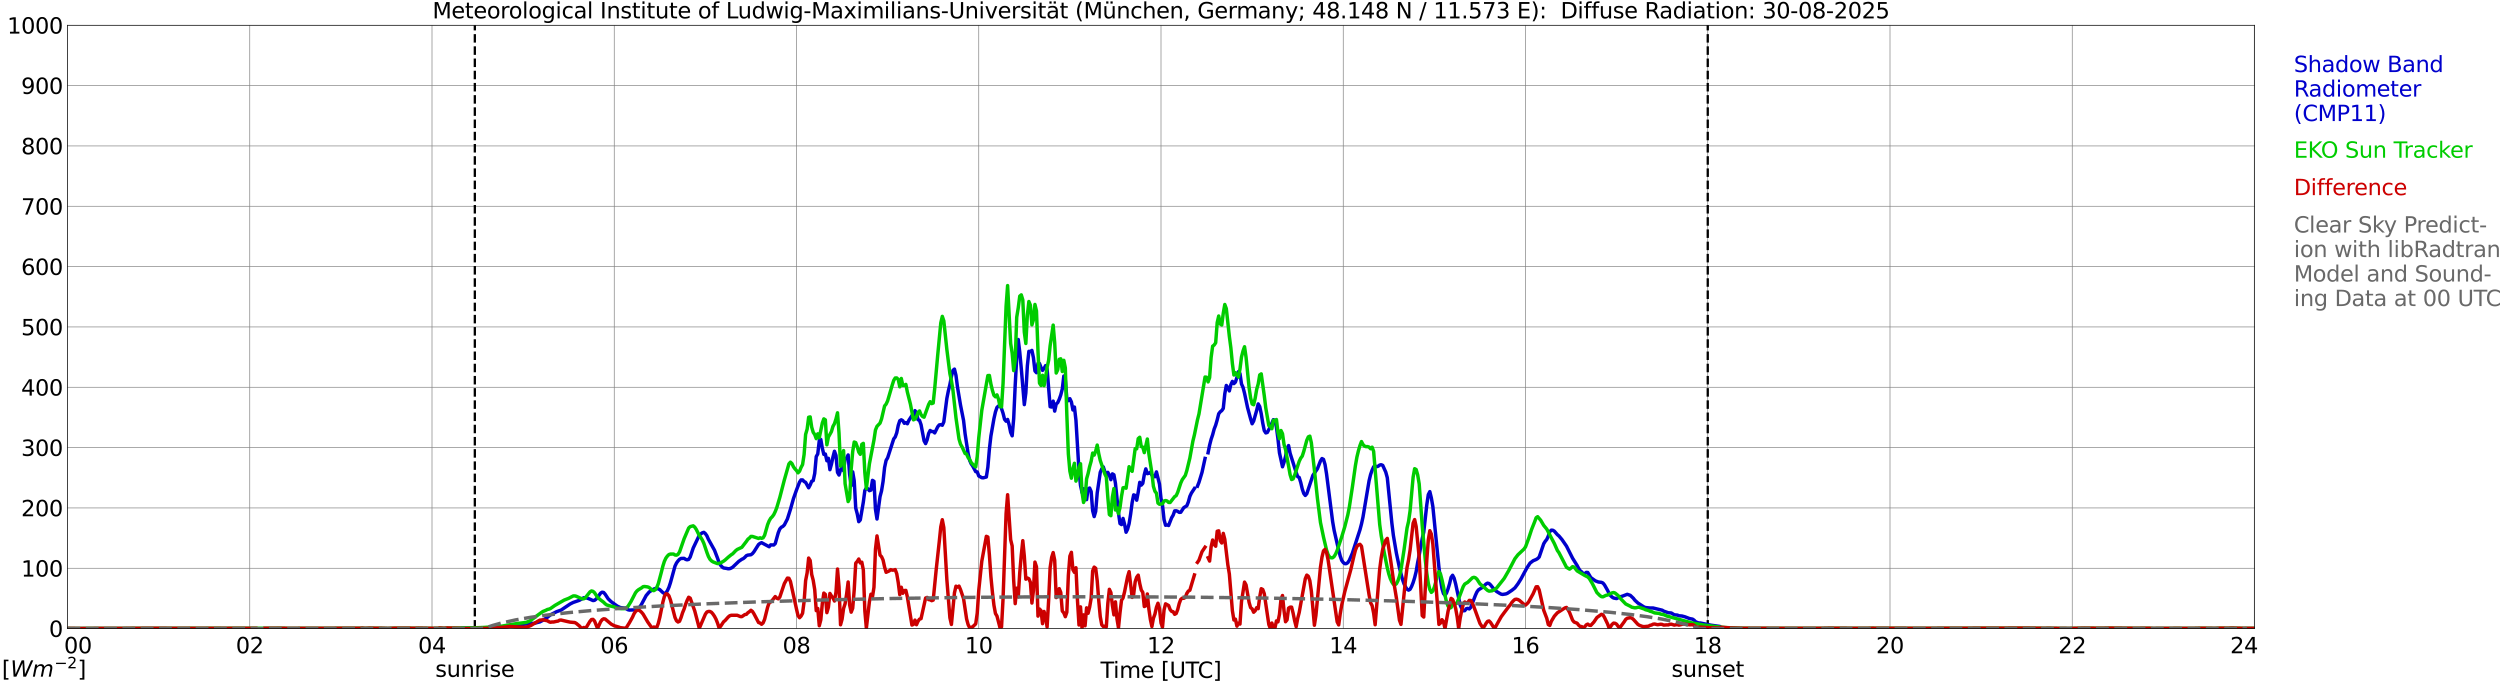 <?xml version="1.0" encoding="utf-8" standalone="no"?>
<!DOCTYPE svg PUBLIC "-//W3C//DTD SVG 1.1//EN"
  "http://www.w3.org/Graphics/SVG/1.1/DTD/svg11.dtd">
<svg xmlns:xlink="http://www.w3.org/1999/xlink" width="1085.4pt" height="296.64pt" viewBox="0 0 1085.4 296.64" xmlns="http://www.w3.org/2000/svg" version="1.1">
 <defs>
  <style type="text/css">*{stroke-linejoin: round; stroke-linecap: butt}</style>
 </defs>
 <g id="figure_1">
  <g id="patch_1">
   <path d="M 0 296.64 
L 1085.4 296.64 
L 1085.4 0 
L 0 0 
z
" style="fill: #ffffff"/>
  </g>
  <g id="axes_1">
   <g id="patch_2">
    <path d="M 29.306 272.909 
L 978.814 272.909 
L 978.814 10.976 
L 29.306 10.976 
z
" style="fill: #ffffff"/>
   </g>
   <g id="patch_3">
    <path d="M 978.814 272.909 
L 978.814 272.909 
L 978.814 10.976 
L 978.814 10.976 
z
" clip-path="url(#pc1f29143c4)" style="fill: #d3d3d3; opacity: 0.25; stroke: #d3d3d3; stroke-linejoin: miter"/>
   </g>
   <g id="matplotlib.axis_1">
    <g id="xtick_1">
     <g id="line2d_1">
      <path d="M 29.306 272.909 
L 29.306 10.976 
" clip-path="url(#pc1f29143c4)" style="fill: none; stroke: #808080; stroke-width: 0.3; stroke-linecap: square"/>
     </g>
     <g id="line2d_2"/>
     <g id="text_1">
      <!--    00 -->
      <g transform="translate(18.733 283.627) scale(0.095 -0.095)">
       <defs>
        <path id="DejaVuSans-20" transform="scale(0.016)"/>
        <path id="DejaVuSans-30" d="M 2034 4250 
Q 1547 4250 1301 3770 
Q 1056 3291 1056 2328 
Q 1056 1369 1301 889 
Q 1547 409 2034 409 
Q 2525 409 2770 889 
Q 3016 1369 3016 2328 
Q 3016 3291 2770 3770 
Q 2525 4250 2034 4250 
z
M 2034 4750 
Q 2819 4750 3233 4129 
Q 3647 3509 3647 2328 
Q 3647 1150 3233 529 
Q 2819 -91 2034 -91 
Q 1250 -91 836 529 
Q 422 1150 422 2328 
Q 422 3509 836 4129 
Q 1250 4750 2034 4750 
z
" transform="scale(0.016)"/>
       </defs>
       <use xlink:href="#DejaVuSans-20"/>
       <use xlink:href="#DejaVuSans-20" transform="translate(31.787 0)"/>
       <use xlink:href="#DejaVuSans-20" transform="translate(63.574 0)"/>
       <use xlink:href="#DejaVuSans-30" transform="translate(95.361 0)"/>
       <use xlink:href="#DejaVuSans-30" transform="translate(158.984 0)"/>
      </g>
     </g>
    </g>
    <g id="xtick_2">
     <g id="line2d_3">
      <path d="M 108.431 272.909 
L 108.431 10.976 
" clip-path="url(#pc1f29143c4)" style="fill: none; stroke: #808080; stroke-width: 0.3; stroke-linecap: square"/>
     </g>
     <g id="line2d_4"/>
     <g id="text_2">
      <!-- 02 -->
      <g transform="translate(102.387 283.627) scale(0.095 -0.095)">
       <defs>
        <path id="DejaVuSans-32" d="M 1228 531 
L 3431 531 
L 3431 0 
L 469 0 
L 469 531 
Q 828 903 1448 1529 
Q 2069 2156 2228 2338 
Q 2531 2678 2651 2914 
Q 2772 3150 2772 3378 
Q 2772 3750 2511 3984 
Q 2250 4219 1831 4219 
Q 1534 4219 1204 4116 
Q 875 4013 500 3803 
L 500 4441 
Q 881 4594 1212 4672 
Q 1544 4750 1819 4750 
Q 2544 4750 2975 4387 
Q 3406 4025 3406 3419 
Q 3406 3131 3298 2873 
Q 3191 2616 2906 2266 
Q 2828 2175 2409 1742 
Q 1991 1309 1228 531 
z
" transform="scale(0.016)"/>
       </defs>
       <use xlink:href="#DejaVuSans-30"/>
       <use xlink:href="#DejaVuSans-32" transform="translate(63.623 0)"/>
      </g>
     </g>
    </g>
    <g id="xtick_3">
     <g id="line2d_5">
      <path d="M 187.557 272.909 
L 187.557 10.976 
" clip-path="url(#pc1f29143c4)" style="fill: none; stroke: #808080; stroke-width: 0.3; stroke-linecap: square"/>
     </g>
     <g id="line2d_6"/>
     <g id="text_3">
      <!-- 04 -->
      <g transform="translate(181.513 283.627) scale(0.095 -0.095)">
       <defs>
        <path id="DejaVuSans-34" d="M 2419 4116 
L 825 1625 
L 2419 1625 
L 2419 4116 
z
M 2253 4666 
L 3047 4666 
L 3047 1625 
L 3713 1625 
L 3713 1100 
L 3047 1100 
L 3047 0 
L 2419 0 
L 2419 1100 
L 313 1100 
L 313 1709 
L 2253 4666 
z
" transform="scale(0.016)"/>
       </defs>
       <use xlink:href="#DejaVuSans-30"/>
       <use xlink:href="#DejaVuSans-34" transform="translate(63.623 0)"/>
      </g>
     </g>
    </g>
    <g id="xtick_4">
     <g id="line2d_7">
      <path d="M 266.683 272.909 
L 266.683 10.976 
" clip-path="url(#pc1f29143c4)" style="fill: none; stroke: #808080; stroke-width: 0.3; stroke-linecap: square"/>
     </g>
     <g id="line2d_8"/>
     <g id="text_4">
      <!-- 06 -->
      <g transform="translate(260.638 283.627) scale(0.095 -0.095)">
       <defs>
        <path id="DejaVuSans-36" d="M 2113 2584 
Q 1688 2584 1439 2293 
Q 1191 2003 1191 1497 
Q 1191 994 1439 701 
Q 1688 409 2113 409 
Q 2538 409 2786 701 
Q 3034 994 3034 1497 
Q 3034 2003 2786 2293 
Q 2538 2584 2113 2584 
z
M 3366 4563 
L 3366 3988 
Q 3128 4100 2886 4159 
Q 2644 4219 2406 4219 
Q 1781 4219 1451 3797 
Q 1122 3375 1075 2522 
Q 1259 2794 1537 2939 
Q 1816 3084 2150 3084 
Q 2853 3084 3261 2657 
Q 3669 2231 3669 1497 
Q 3669 778 3244 343 
Q 2819 -91 2113 -91 
Q 1303 -91 875 529 
Q 447 1150 447 2328 
Q 447 3434 972 4092 
Q 1497 4750 2381 4750 
Q 2619 4750 2861 4703 
Q 3103 4656 3366 4563 
z
" transform="scale(0.016)"/>
       </defs>
       <use xlink:href="#DejaVuSans-30"/>
       <use xlink:href="#DejaVuSans-36" transform="translate(63.623 0)"/>
      </g>
     </g>
    </g>
    <g id="xtick_5">
     <g id="line2d_9">
      <path d="M 345.808 272.909 
L 345.808 10.976 
" clip-path="url(#pc1f29143c4)" style="fill: none; stroke: #808080; stroke-width: 0.3; stroke-linecap: square"/>
     </g>
     <g id="line2d_10"/>
     <g id="text_5">
      <!-- 08 -->
      <g transform="translate(339.764 283.627) scale(0.095 -0.095)">
       <defs>
        <path id="DejaVuSans-38" d="M 2034 2216 
Q 1584 2216 1326 1975 
Q 1069 1734 1069 1313 
Q 1069 891 1326 650 
Q 1584 409 2034 409 
Q 2484 409 2743 651 
Q 3003 894 3003 1313 
Q 3003 1734 2745 1975 
Q 2488 2216 2034 2216 
z
M 1403 2484 
Q 997 2584 770 2862 
Q 544 3141 544 3541 
Q 544 4100 942 4425 
Q 1341 4750 2034 4750 
Q 2731 4750 3128 4425 
Q 3525 4100 3525 3541 
Q 3525 3141 3298 2862 
Q 3072 2584 2669 2484 
Q 3125 2378 3379 2068 
Q 3634 1759 3634 1313 
Q 3634 634 3220 271 
Q 2806 -91 2034 -91 
Q 1263 -91 848 271 
Q 434 634 434 1313 
Q 434 1759 690 2068 
Q 947 2378 1403 2484 
z
M 1172 3481 
Q 1172 3119 1398 2916 
Q 1625 2713 2034 2713 
Q 2441 2713 2670 2916 
Q 2900 3119 2900 3481 
Q 2900 3844 2670 4047 
Q 2441 4250 2034 4250 
Q 1625 4250 1398 4047 
Q 1172 3844 1172 3481 
z
" transform="scale(0.016)"/>
       </defs>
       <use xlink:href="#DejaVuSans-30"/>
       <use xlink:href="#DejaVuSans-38" transform="translate(63.623 0)"/>
      </g>
     </g>
    </g>
    <g id="xtick_6">
     <g id="line2d_11">
      <path d="M 424.934 272.909 
L 424.934 10.976 
" clip-path="url(#pc1f29143c4)" style="fill: none; stroke: #808080; stroke-width: 0.3; stroke-linecap: square"/>
     </g>
     <g id="line2d_12"/>
     <g id="text_6">
      <!-- 10 -->
      <g transform="translate(418.89 283.627) scale(0.095 -0.095)">
       <defs>
        <path id="DejaVuSans-31" d="M 794 531 
L 1825 531 
L 1825 4091 
L 703 3866 
L 703 4441 
L 1819 4666 
L 2450 4666 
L 2450 531 
L 3481 531 
L 3481 0 
L 794 0 
L 794 531 
z
" transform="scale(0.016)"/>
       </defs>
       <use xlink:href="#DejaVuSans-31"/>
       <use xlink:href="#DejaVuSans-30" transform="translate(63.623 0)"/>
      </g>
     </g>
    </g>
    <g id="xtick_7">
     <g id="line2d_13">
      <path d="M 504.06 272.909 
L 504.06 10.976 
" clip-path="url(#pc1f29143c4)" style="fill: none; stroke: #808080; stroke-width: 0.3; stroke-linecap: square"/>
     </g>
     <g id="line2d_14"/>
     <g id="text_7">
      <!-- 12 -->
      <g transform="translate(498.015 283.627) scale(0.095 -0.095)">
       <use xlink:href="#DejaVuSans-31"/>
       <use xlink:href="#DejaVuSans-32" transform="translate(63.623 0)"/>
      </g>
     </g>
    </g>
    <g id="xtick_8">
     <g id="line2d_15">
      <path d="M 583.185 272.909 
L 583.185 10.976 
" clip-path="url(#pc1f29143c4)" style="fill: none; stroke: #808080; stroke-width: 0.3; stroke-linecap: square"/>
     </g>
     <g id="line2d_16"/>
     <g id="text_8">
      <!-- 14 -->
      <g transform="translate(577.141 283.627) scale(0.095 -0.095)">
       <use xlink:href="#DejaVuSans-31"/>
       <use xlink:href="#DejaVuSans-34" transform="translate(63.623 0)"/>
      </g>
     </g>
    </g>
    <g id="xtick_9">
     <g id="line2d_17">
      <path d="M 662.311 272.909 
L 662.311 10.976 
" clip-path="url(#pc1f29143c4)" style="fill: none; stroke: #808080; stroke-width: 0.3; stroke-linecap: square"/>
     </g>
     <g id="line2d_18"/>
     <g id="text_9">
      <!-- 16 -->
      <g transform="translate(656.267 283.627) scale(0.095 -0.095)">
       <use xlink:href="#DejaVuSans-31"/>
       <use xlink:href="#DejaVuSans-36" transform="translate(63.623 0)"/>
      </g>
     </g>
    </g>
    <g id="xtick_10">
     <g id="line2d_19">
      <path d="M 741.437 272.909 
L 741.437 10.976 
" clip-path="url(#pc1f29143c4)" style="fill: none; stroke: #808080; stroke-width: 0.3; stroke-linecap: square"/>
     </g>
     <g id="line2d_20"/>
     <g id="text_10">
      <!-- 18 -->
      <g transform="translate(735.392 283.627) scale(0.095 -0.095)">
       <use xlink:href="#DejaVuSans-31"/>
       <use xlink:href="#DejaVuSans-38" transform="translate(63.623 0)"/>
      </g>
     </g>
    </g>
    <g id="xtick_11">
     <g id="line2d_21">
      <path d="M 820.562 272.909 
L 820.562 10.976 
" clip-path="url(#pc1f29143c4)" style="fill: none; stroke: #808080; stroke-width: 0.3; stroke-linecap: square"/>
     </g>
     <g id="line2d_22"/>
     <g id="text_11">
      <!-- 20 -->
      <g transform="translate(814.518 283.627) scale(0.095 -0.095)">
       <use xlink:href="#DejaVuSans-32"/>
       <use xlink:href="#DejaVuSans-30" transform="translate(63.623 0)"/>
      </g>
     </g>
    </g>
    <g id="xtick_12">
     <g id="line2d_23">
      <path d="M 899.688 272.909 
L 899.688 10.976 
" clip-path="url(#pc1f29143c4)" style="fill: none; stroke: #808080; stroke-width: 0.3; stroke-linecap: square"/>
     </g>
     <g id="line2d_24"/>
     <g id="text_12">
      <!-- 22 -->
      <g transform="translate(893.644 283.627) scale(0.095 -0.095)">
       <use xlink:href="#DejaVuSans-32"/>
       <use xlink:href="#DejaVuSans-32" transform="translate(63.623 0)"/>
      </g>
     </g>
    </g>
    <g id="xtick_13">
     <g id="line2d_25">
      <path d="M 978.814 272.909 
L 978.814 10.976 
" clip-path="url(#pc1f29143c4)" style="fill: none; stroke: #808080; stroke-width: 0.3; stroke-linecap: square"/>
     </g>
     <g id="line2d_26"/>
     <g id="text_13">
      <!-- 24    -->
      <g transform="translate(968.241 283.627) scale(0.095 -0.095)">
       <use xlink:href="#DejaVuSans-32"/>
       <use xlink:href="#DejaVuSans-34" transform="translate(63.623 0)"/>
       <use xlink:href="#DejaVuSans-20" transform="translate(127.246 0)"/>
       <use xlink:href="#DejaVuSans-20" transform="translate(159.033 0)"/>
       <use xlink:href="#DejaVuSans-20" transform="translate(190.82 0)"/>
      </g>
     </g>
    </g>
    <g id="text_14">
     <!-- Time [UTC] -->
     <g transform="translate(477.806 294.322) scale(0.095 -0.095)">
      <defs>
       <path id="DejaVuSans-54" d="M -19 4666 
L 3928 4666 
L 3928 4134 
L 2272 4134 
L 2272 0 
L 1638 0 
L 1638 4134 
L -19 4134 
L -19 4666 
z
" transform="scale(0.016)"/>
       <path id="DejaVuSans-69" d="M 603 3500 
L 1178 3500 
L 1178 0 
L 603 0 
L 603 3500 
z
M 603 4863 
L 1178 4863 
L 1178 4134 
L 603 4134 
L 603 4863 
z
" transform="scale(0.016)"/>
       <path id="DejaVuSans-6d" d="M 3328 2828 
Q 3544 3216 3844 3400 
Q 4144 3584 4550 3584 
Q 5097 3584 5394 3201 
Q 5691 2819 5691 2113 
L 5691 0 
L 5113 0 
L 5113 2094 
Q 5113 2597 4934 2840 
Q 4756 3084 4391 3084 
Q 3944 3084 3684 2787 
Q 3425 2491 3425 1978 
L 3425 0 
L 2847 0 
L 2847 2094 
Q 2847 2600 2669 2842 
Q 2491 3084 2119 3084 
Q 1678 3084 1418 2786 
Q 1159 2488 1159 1978 
L 1159 0 
L 581 0 
L 581 3500 
L 1159 3500 
L 1159 2956 
Q 1356 3278 1631 3431 
Q 1906 3584 2284 3584 
Q 2666 3584 2933 3390 
Q 3200 3197 3328 2828 
z
" transform="scale(0.016)"/>
       <path id="DejaVuSans-65" d="M 3597 1894 
L 3597 1613 
L 953 1613 
Q 991 1019 1311 708 
Q 1631 397 2203 397 
Q 2534 397 2845 478 
Q 3156 559 3463 722 
L 3463 178 
Q 3153 47 2828 -22 
Q 2503 -91 2169 -91 
Q 1331 -91 842 396 
Q 353 884 353 1716 
Q 353 2575 817 3079 
Q 1281 3584 2069 3584 
Q 2775 3584 3186 3129 
Q 3597 2675 3597 1894 
z
M 3022 2063 
Q 3016 2534 2758 2815 
Q 2500 3097 2075 3097 
Q 1594 3097 1305 2825 
Q 1016 2553 972 2059 
L 3022 2063 
z
" transform="scale(0.016)"/>
       <path id="DejaVuSans-5b" d="M 550 4863 
L 1875 4863 
L 1875 4416 
L 1125 4416 
L 1125 -397 
L 1875 -397 
L 1875 -844 
L 550 -844 
L 550 4863 
z
" transform="scale(0.016)"/>
       <path id="DejaVuSans-55" d="M 556 4666 
L 1191 4666 
L 1191 1831 
Q 1191 1081 1462 751 
Q 1734 422 2344 422 
Q 2950 422 3222 751 
Q 3494 1081 3494 1831 
L 3494 4666 
L 4128 4666 
L 4128 1753 
Q 4128 841 3676 375 
Q 3225 -91 2344 -91 
Q 1459 -91 1007 375 
Q 556 841 556 1753 
L 556 4666 
z
" transform="scale(0.016)"/>
       <path id="DejaVuSans-43" d="M 4122 4306 
L 4122 3641 
Q 3803 3938 3442 4084 
Q 3081 4231 2675 4231 
Q 1875 4231 1450 3742 
Q 1025 3253 1025 2328 
Q 1025 1406 1450 917 
Q 1875 428 2675 428 
Q 3081 428 3442 575 
Q 3803 722 4122 1019 
L 4122 359 
Q 3791 134 3420 21 
Q 3050 -91 2638 -91 
Q 1578 -91 968 557 
Q 359 1206 359 2328 
Q 359 3453 968 4101 
Q 1578 4750 2638 4750 
Q 3056 4750 3426 4639 
Q 3797 4528 4122 4306 
z
" transform="scale(0.016)"/>
       <path id="DejaVuSans-5d" d="M 1947 4863 
L 1947 -844 
L 622 -844 
L 622 -397 
L 1369 -397 
L 1369 4416 
L 622 4416 
L 622 4863 
L 1947 4863 
z
" transform="scale(0.016)"/>
      </defs>
      <use xlink:href="#DejaVuSans-54"/>
      <use xlink:href="#DejaVuSans-69" transform="translate(57.959 0)"/>
      <use xlink:href="#DejaVuSans-6d" transform="translate(85.742 0)"/>
      <use xlink:href="#DejaVuSans-65" transform="translate(183.154 0)"/>
      <use xlink:href="#DejaVuSans-20" transform="translate(244.678 0)"/>
      <use xlink:href="#DejaVuSans-5b" transform="translate(276.465 0)"/>
      <use xlink:href="#DejaVuSans-55" transform="translate(315.479 0)"/>
      <use xlink:href="#DejaVuSans-54" transform="translate(388.672 0)"/>
      <use xlink:href="#DejaVuSans-43" transform="translate(443.881 0)"/>
      <use xlink:href="#DejaVuSans-5d" transform="translate(513.705 0)"/>
     </g>
    </g>
   </g>
   <g id="matplotlib.axis_2">
    <g id="ytick_1">
     <g id="line2d_27">
      <path d="M 29.306 272.909 
L 978.814 272.909 
" clip-path="url(#pc1f29143c4)" style="fill: none; stroke: #808080; stroke-width: 0.3; stroke-linecap: square"/>
     </g>
     <g id="line2d_28"/>
     <g id="text_15">
      <!-- 0 -->
      <g transform="translate(21.261 276.518) scale(0.095 -0.095)">
       <use xlink:href="#DejaVuSans-30"/>
      </g>
     </g>
    </g>
    <g id="ytick_2">
     <g id="line2d_29">
      <path d="M 29.306 246.715 
L 978.814 246.715 
" clip-path="url(#pc1f29143c4)" style="fill: none; stroke: #808080; stroke-width: 0.3; stroke-linecap: square"/>
     </g>
     <g id="line2d_30"/>
     <g id="text_16">
      <!-- 100 -->
      <g transform="translate(9.173 250.325) scale(0.095 -0.095)">
       <use xlink:href="#DejaVuSans-31"/>
       <use xlink:href="#DejaVuSans-30" transform="translate(63.623 0)"/>
       <use xlink:href="#DejaVuSans-30" transform="translate(127.246 0)"/>
      </g>
     </g>
    </g>
    <g id="ytick_3">
     <g id="line2d_31">
      <path d="M 29.306 220.522 
L 978.814 220.522 
" clip-path="url(#pc1f29143c4)" style="fill: none; stroke: #808080; stroke-width: 0.3; stroke-linecap: square"/>
     </g>
     <g id="line2d_32"/>
     <g id="text_17">
      <!-- 200 -->
      <g transform="translate(9.173 224.131) scale(0.095 -0.095)">
       <use xlink:href="#DejaVuSans-32"/>
       <use xlink:href="#DejaVuSans-30" transform="translate(63.623 0)"/>
       <use xlink:href="#DejaVuSans-30" transform="translate(127.246 0)"/>
      </g>
     </g>
    </g>
    <g id="ytick_4">
     <g id="line2d_33">
      <path d="M 29.306 194.329 
L 978.814 194.329 
" clip-path="url(#pc1f29143c4)" style="fill: none; stroke: #808080; stroke-width: 0.3; stroke-linecap: square"/>
     </g>
     <g id="line2d_34"/>
     <g id="text_18">
      <!-- 300 -->
      <g transform="translate(9.173 197.938) scale(0.095 -0.095)">
       <defs>
        <path id="DejaVuSans-33" d="M 2597 2516 
Q 3050 2419 3304 2112 
Q 3559 1806 3559 1356 
Q 3559 666 3084 287 
Q 2609 -91 1734 -91 
Q 1441 -91 1130 -33 
Q 819 25 488 141 
L 488 750 
Q 750 597 1062 519 
Q 1375 441 1716 441 
Q 2309 441 2620 675 
Q 2931 909 2931 1356 
Q 2931 1769 2642 2001 
Q 2353 2234 1838 2234 
L 1294 2234 
L 1294 2753 
L 1863 2753 
Q 2328 2753 2575 2939 
Q 2822 3125 2822 3475 
Q 2822 3834 2567 4026 
Q 2313 4219 1838 4219 
Q 1578 4219 1281 4162 
Q 984 4106 628 3988 
L 628 4550 
Q 988 4650 1302 4700 
Q 1616 4750 1894 4750 
Q 2613 4750 3031 4423 
Q 3450 4097 3450 3541 
Q 3450 3153 3228 2886 
Q 3006 2619 2597 2516 
z
" transform="scale(0.016)"/>
       </defs>
       <use xlink:href="#DejaVuSans-33"/>
       <use xlink:href="#DejaVuSans-30" transform="translate(63.623 0)"/>
       <use xlink:href="#DejaVuSans-30" transform="translate(127.246 0)"/>
      </g>
     </g>
    </g>
    <g id="ytick_5">
     <g id="line2d_35">
      <path d="M 29.306 168.136 
L 978.814 168.136 
" clip-path="url(#pc1f29143c4)" style="fill: none; stroke: #808080; stroke-width: 0.3; stroke-linecap: square"/>
     </g>
     <g id="line2d_36"/>
     <g id="text_19">
      <!-- 400 -->
      <g transform="translate(9.173 171.745) scale(0.095 -0.095)">
       <use xlink:href="#DejaVuSans-34"/>
       <use xlink:href="#DejaVuSans-30" transform="translate(63.623 0)"/>
       <use xlink:href="#DejaVuSans-30" transform="translate(127.246 0)"/>
      </g>
     </g>
    </g>
    <g id="ytick_6">
     <g id="line2d_37">
      <path d="M 29.306 141.942 
L 978.814 141.942 
" clip-path="url(#pc1f29143c4)" style="fill: none; stroke: #808080; stroke-width: 0.3; stroke-linecap: square"/>
     </g>
     <g id="line2d_38"/>
     <g id="text_20">
      <!-- 500 -->
      <g transform="translate(9.173 145.551) scale(0.095 -0.095)">
       <defs>
        <path id="DejaVuSans-35" d="M 691 4666 
L 3169 4666 
L 3169 4134 
L 1269 4134 
L 1269 2991 
Q 1406 3038 1543 3061 
Q 1681 3084 1819 3084 
Q 2600 3084 3056 2656 
Q 3513 2228 3513 1497 
Q 3513 744 3044 326 
Q 2575 -91 1722 -91 
Q 1428 -91 1123 -41 
Q 819 9 494 109 
L 494 744 
Q 775 591 1075 516 
Q 1375 441 1709 441 
Q 2250 441 2565 725 
Q 2881 1009 2881 1497 
Q 2881 1984 2565 2268 
Q 2250 2553 1709 2553 
Q 1456 2553 1204 2497 
Q 953 2441 691 2322 
L 691 4666 
z
" transform="scale(0.016)"/>
       </defs>
       <use xlink:href="#DejaVuSans-35"/>
       <use xlink:href="#DejaVuSans-30" transform="translate(63.623 0)"/>
       <use xlink:href="#DejaVuSans-30" transform="translate(127.246 0)"/>
      </g>
     </g>
    </g>
    <g id="ytick_7">
     <g id="line2d_39">
      <path d="M 29.306 115.749 
L 978.814 115.749 
" clip-path="url(#pc1f29143c4)" style="fill: none; stroke: #808080; stroke-width: 0.3; stroke-linecap: square"/>
     </g>
     <g id="line2d_40"/>
     <g id="text_21">
      <!-- 600 -->
      <g transform="translate(9.173 119.358) scale(0.095 -0.095)">
       <use xlink:href="#DejaVuSans-36"/>
       <use xlink:href="#DejaVuSans-30" transform="translate(63.623 0)"/>
       <use xlink:href="#DejaVuSans-30" transform="translate(127.246 0)"/>
      </g>
     </g>
    </g>
    <g id="ytick_8">
     <g id="line2d_41">
      <path d="M 29.306 89.556 
L 978.814 89.556 
" clip-path="url(#pc1f29143c4)" style="fill: none; stroke: #808080; stroke-width: 0.3; stroke-linecap: square"/>
     </g>
     <g id="line2d_42"/>
     <g id="text_22">
      <!-- 700 -->
      <g transform="translate(9.173 93.165) scale(0.095 -0.095)">
       <defs>
        <path id="DejaVuSans-37" d="M 525 4666 
L 3525 4666 
L 3525 4397 
L 1831 0 
L 1172 0 
L 2766 4134 
L 525 4134 
L 525 4666 
z
" transform="scale(0.016)"/>
       </defs>
       <use xlink:href="#DejaVuSans-37"/>
       <use xlink:href="#DejaVuSans-30" transform="translate(63.623 0)"/>
       <use xlink:href="#DejaVuSans-30" transform="translate(127.246 0)"/>
      </g>
     </g>
    </g>
    <g id="ytick_9">
     <g id="line2d_43">
      <path d="M 29.306 63.362 
L 978.814 63.362 
" clip-path="url(#pc1f29143c4)" style="fill: none; stroke: #808080; stroke-width: 0.3; stroke-linecap: square"/>
     </g>
     <g id="line2d_44"/>
     <g id="text_23">
      <!-- 800 -->
      <g transform="translate(9.173 66.972) scale(0.095 -0.095)">
       <use xlink:href="#DejaVuSans-38"/>
       <use xlink:href="#DejaVuSans-30" transform="translate(63.623 0)"/>
       <use xlink:href="#DejaVuSans-30" transform="translate(127.246 0)"/>
      </g>
     </g>
    </g>
    <g id="ytick_10">
     <g id="line2d_45">
      <path d="M 29.306 37.169 
L 978.814 37.169 
" clip-path="url(#pc1f29143c4)" style="fill: none; stroke: #808080; stroke-width: 0.3; stroke-linecap: square"/>
     </g>
     <g id="line2d_46"/>
     <g id="text_24">
      <!-- 900 -->
      <g transform="translate(9.173 40.778) scale(0.095 -0.095)">
       <defs>
        <path id="DejaVuSans-39" d="M 703 97 
L 703 672 
Q 941 559 1184 500 
Q 1428 441 1663 441 
Q 2288 441 2617 861 
Q 2947 1281 2994 2138 
Q 2813 1869 2534 1725 
Q 2256 1581 1919 1581 
Q 1219 1581 811 2004 
Q 403 2428 403 3163 
Q 403 3881 828 4315 
Q 1253 4750 1959 4750 
Q 2769 4750 3195 4129 
Q 3622 3509 3622 2328 
Q 3622 1225 3098 567 
Q 2575 -91 1691 -91 
Q 1453 -91 1209 -44 
Q 966 3 703 97 
z
M 1959 2075 
Q 2384 2075 2632 2365 
Q 2881 2656 2881 3163 
Q 2881 3666 2632 3958 
Q 2384 4250 1959 4250 
Q 1534 4250 1286 3958 
Q 1038 3666 1038 3163 
Q 1038 2656 1286 2365 
Q 1534 2075 1959 2075 
z
" transform="scale(0.016)"/>
       </defs>
       <use xlink:href="#DejaVuSans-39"/>
       <use xlink:href="#DejaVuSans-30" transform="translate(63.623 0)"/>
       <use xlink:href="#DejaVuSans-30" transform="translate(127.246 0)"/>
      </g>
     </g>
    </g>
    <g id="ytick_11">
     <g id="line2d_47">
      <path d="M 29.306 10.976 
L 978.814 10.976 
" clip-path="url(#pc1f29143c4)" style="fill: none; stroke: #808080; stroke-width: 0.3; stroke-linecap: square"/>
     </g>
     <g id="line2d_48"/>
     <g id="text_25">
      <!-- 1000 -->
      <g transform="translate(3.128 14.585) scale(0.095 -0.095)">
       <use xlink:href="#DejaVuSans-31"/>
       <use xlink:href="#DejaVuSans-30" transform="translate(63.623 0)"/>
       <use xlink:href="#DejaVuSans-30" transform="translate(127.246 0)"/>
       <use xlink:href="#DejaVuSans-30" transform="translate(190.869 0)"/>
      </g>
     </g>
    </g>
   </g>
   <g id="line2d_49">
    <path d="M 206.152 272.909 
L 206.152 10.976 
" clip-path="url(#pc1f29143c4)" style="fill: none; stroke-dasharray: 3.7,1.6; stroke-dashoffset: 0; stroke: #000000"/>
   </g>
   <g id="line2d_50">
    <path d="M 741.437 272.909 
L 741.437 10.976 
" clip-path="url(#pc1f29143c4)" style="fill: none; stroke-dasharray: 3.7,1.6; stroke-dashoffset: 0; stroke: #000000"/>
   </g>
   <g id="line2d_51">
    <path d="M 29.306 272.909 
L 111.069 272.909 
M 115.025 272.909 
L 199.426 272.909 
L 200.745 272.731 
L 206.679 272.629 
L 208.657 272.579 
L 212.614 272.479 
L 215.251 272.377 
L 217.889 272.278 
L 223.164 271.775 
L 225.801 271.219 
L 228.439 270.918 
L 231.076 270.614 
L 231.736 270.664 
L 234.373 270.009 
L 235.692 269.305 
L 237.67 267.995 
L 238.989 266.937 
L 241.626 265.577 
L 243.604 264.873 
L 247.561 262.204 
L 248.88 261.549 
L 251.517 260.642 
L 253.495 259.482 
L 254.814 259.634 
L 256.133 260.137 
L 257.451 260.742 
L 258.111 260.642 
L 258.77 260.137 
L 259.43 259.383 
L 260.748 257.518 
L 261.408 257.114 
L 262.067 257.216 
L 262.726 257.971 
L 264.045 259.988 
L 265.364 261.245 
L 268.002 263.16 
L 269.32 263.765 
L 270.639 263.966 
L 271.298 264.066 
L 271.958 264.317 
L 272.617 264.721 
L 273.277 264.873 
L 275.914 264.771 
L 276.573 264.519 
L 277.233 264.066 
L 277.892 263.361 
L 278.552 262.303 
L 280.53 258.576 
L 281.849 257.015 
L 283.827 255.755 
L 284.486 255.503 
L 285.805 255.655 
L 286.464 256.006 
L 287.783 257.266 
L 288.442 257.67 
L 289.102 257.418 
L 289.761 256.41 
L 290.42 255 
L 291.08 252.984 
L 293.058 245.78 
L 293.717 244.421 
L 294.377 243.515 
L 295.036 242.81 
L 295.696 242.456 
L 297.014 242.407 
L 297.674 242.86 
L 298.333 243.062 
L 298.992 242.86 
L 299.652 241.851 
L 300.971 237.922 
L 303.608 232.383 
L 304.267 231.777 
L 304.927 231.324 
L 305.586 231.123 
L 306.246 231.678 
L 306.905 232.634 
L 307.564 234.145 
L 310.202 238.881 
L 311.521 242.307 
L 312.18 244.219 
L 312.839 245.38 
L 313.499 246.134 
L 314.158 246.587 
L 315.477 246.789 
L 316.136 246.941 
L 316.796 246.891 
L 317.455 246.637 
L 318.114 246.236 
L 320.752 243.716 
L 322.071 242.81 
L 322.73 242.506 
L 323.39 241.954 
L 324.049 241.249 
L 324.708 240.997 
L 326.027 240.846 
L 326.686 240.343 
L 327.346 239.536 
L 329.324 236.414 
L 329.983 235.908 
L 330.643 235.607 
L 333.94 237.37 
L 334.599 236.563 
L 335.918 236.613 
L 336.577 236.01 
L 337.896 231.275 
L 338.555 229.664 
L 339.215 228.907 
L 339.874 228.556 
L 340.533 227.901 
L 341.852 225.331 
L 343.171 221.151 
L 344.49 216.465 
L 345.808 212.738 
L 347.127 209.311 
L 347.787 208.355 
L 348.446 208.355 
L 349.105 209.06 
L 349.765 209.414 
L 351.083 211.781 
L 351.743 210.571 
L 352.402 208.96 
L 353.062 208.657 
L 353.721 205.534 
L 354.38 198.232 
L 355.04 197.071 
L 355.699 191.28 
L 356.359 190.774 
L 357.018 194.604 
L 357.677 197.273 
L 358.337 197.124 
L 358.996 200.044 
L 359.655 198.986 
L 360.315 203.923 
L 360.974 201.556 
L 361.634 198.433 
L 362.293 195.914 
L 362.952 197.726 
L 363.612 205.081 
L 364.271 206.239 
L 364.93 204.023 
L 365.59 202.462 
L 366.249 204.377 
L 366.909 199.188 
L 367.568 198.887 
L 368.227 197.524 
L 368.887 206.139 
L 369.546 210.823 
L 370.206 204.88 
L 370.865 208.709 
L 371.524 220.596 
L 372.184 223.115 
L 372.843 226.489 
L 373.502 225.735 
L 374.821 217.976 
L 375.481 212.939 
L 376.14 211.931 
L 376.799 212.185 
L 377.459 213.039 
L 378.118 212.787 
L 378.777 208.557 
L 379.437 208.96 
L 380.096 221.151 
L 380.756 225.331 
L 382.074 215.608 
L 382.734 213.091 
L 383.393 209.01 
L 384.053 202.965 
L 384.712 199.892 
L 385.371 198.784 
L 388.009 190.575 
L 388.668 189.719 
L 389.328 187.904 
L 389.987 184.682 
L 390.646 182.665 
L 391.306 182.262 
L 391.965 182.665 
L 392.624 183.773 
L 393.284 183.472 
L 393.943 183.975 
L 394.603 182.463 
L 395.921 180.449 
L 396.581 180.449 
L 397.24 178.283 
L 397.899 179.189 
L 398.559 182.212 
L 399.218 182.516 
L 399.878 184.378 
L 401.196 191.379 
L 401.856 192.59 
L 402.515 190.976 
L 403.175 188.207 
L 403.834 186.898 
L 404.493 187.351 
L 405.153 187.351 
L 405.812 187.956 
L 407.131 185.284 
L 407.79 184.48 
L 408.45 184.378 
L 409.109 184.629 
L 409.768 183.171 
L 411.087 172.994 
L 411.746 169.67 
L 412.406 166.949 
L 413.065 163.473 
L 413.725 160.804 
L 414.384 160.251 
L 415.043 162.97 
L 415.703 168.057 
L 417.022 175.915 
L 418.34 182.565 
L 419 188.307 
L 420.318 196.922 
L 420.978 199.843 
L 421.637 201.354 
L 422.297 202.31 
L 423.615 204.78 
L 424.275 204.88 
L 424.934 206.642 
L 426.253 207.399 
L 426.912 207.449 
L 428.231 207.095 
L 428.89 202.815 
L 429.55 195.057 
L 430.209 189.315 
L 431.528 181.759 
L 432.187 178.838 
L 432.847 176.874 
L 433.506 176.269 
L 434.165 176.067 
L 434.825 177.426 
L 435.484 179.443 
L 436.144 182.063 
L 436.803 182.867 
L 437.462 182.112 
L 438.122 184.428 
L 438.781 187.702 
L 439.44 189.213 
L 440.1 181.759 
L 440.759 167.253 
L 441.419 155.264 
L 442.078 147.406 
L 442.737 152.896 
L 443.397 159.948 
L 444.716 175.664 
L 445.375 170.577 
L 446.034 158.84 
L 446.694 152.543 
L 447.353 152.595 
L 448.012 152.139 
L 448.672 155.314 
L 449.331 161.055 
L 449.991 161.812 
L 450.65 157.781 
L 451.309 157.834 
L 451.969 159.544 
L 452.628 160.804 
L 453.287 159.997 
L 453.947 158.74 
L 454.606 160.199 
L 455.925 176.57 
L 456.584 176.722 
L 457.244 174.152 
L 457.903 178.485 
L 458.563 175.412 
L 459.222 174.807 
L 459.881 173.348 
L 460.541 171.483 
L 461.2 168.913 
L 461.859 163.271 
L 462.519 164.885 
L 463.178 173.094 
L 463.838 173.95 
L 464.497 173.094 
L 465.156 174.506 
L 465.816 177.982 
L 466.475 176.722 
L 467.134 182.463 
L 468.453 204.426 
L 469.113 210.773 
L 469.772 213.796 
L 470.431 212.185 
L 471.091 215.307 
L 471.75 216.918 
L 472.409 212.235 
L 473.069 211.881 
L 473.728 213.392 
L 474.388 221.753 
L 475.047 224.273 
L 475.706 222.007 
L 476.366 213.997 
L 477.685 205.081 
L 478.344 203.57 
L 479.003 202.713 
L 479.663 204.728 
L 480.322 206.341 
L 480.981 205.081 
L 481.641 206.341 
L 482.3 208.256 
L 482.96 205.736 
L 483.619 206.139 
L 484.278 209.817 
L 485.597 222.662 
L 486.256 227.296 
L 486.916 227.749 
L 487.575 225.08 
L 488.235 227.597 
L 488.894 231.073 
L 489.553 229.763 
L 490.213 227.346 
L 490.872 223.215 
L 491.532 218.178 
L 492.191 214.854 
L 492.85 215.105 
L 493.51 217.169 
L 494.169 213.644 
L 494.828 209.414 
L 495.488 210.621 
L 496.147 209.867 
L 496.807 206.09 
L 497.466 203.57 
L 498.125 205.637 
L 498.785 205.485 
L 499.444 205.031 
L 500.103 206.291 
L 501.422 206.996 
L 502.082 204.88 
L 503.4 210.168 
L 504.06 216.415 
L 504.719 219.388 
L 505.379 225.583 
L 506.038 228.05 
L 506.697 227.901 
L 507.357 228.152 
L 508.675 224.776 
L 509.335 223.668 
L 509.994 221.806 
L 510.654 221.753 
L 511.313 222.007 
L 511.972 222.46 
L 512.632 222.408 
L 513.95 220.394 
L 515.269 219.587 
L 515.929 217.926 
L 516.588 215.509 
L 517.247 214.097 
L 518.566 212.083 
M 519.885 211.074 
L 520.544 209.414 
L 521.863 205.081 
L 523.182 199.036 
M 524.501 196.568 
L 525.16 193.294 
L 525.819 190.725 
L 526.479 188.76 
L 527.138 186.293 
L 527.797 184.58 
L 528.457 182.314 
L 529.116 179.642 
L 529.776 178.788 
L 530.435 178.283 
L 531.094 177.327 
L 531.754 170.98 
L 532.413 167.352 
L 533.073 168.259 
L 533.732 169.72 
L 534.391 167.001 
L 535.051 165.59 
L 535.71 166.546 
L 536.369 165.891 
L 537.029 163.827 
L 537.688 161.359 
L 538.348 162.163 
L 539.007 166.698 
L 539.666 168.159 
L 540.326 170.729 
L 541.644 176.973 
L 542.963 181.861 
L 543.623 183.975 
L 544.282 182.817 
L 545.601 178.134 
L 546.26 175.362 
L 546.919 176.52 
L 547.579 179.642 
L 548.238 183.723 
L 548.898 186.948 
L 549.557 187.956 
L 550.216 187.754 
L 551.535 185.235 
L 552.854 182.212 
L 553.513 182.516 
L 554.173 185.486 
L 554.832 190.523 
L 555.491 196.618 
L 556.81 202.664 
L 557.47 200.699 
L 558.129 198.179 
L 558.788 194.806 
L 559.448 193.446 
L 560.107 196.77 
L 562.745 205.131 
L 563.404 206.946 
L 564.063 207.297 
L 564.723 209.463 
L 565.382 212.284 
L 566.042 214.249 
L 566.701 215.105 
L 567.36 214.348 
L 569.998 206.391 
L 571.976 203.52 
L 573.295 200.144 
L 573.954 199.088 
L 574.613 199.439 
L 575.273 201.655 
L 575.932 205.736 
L 578.57 226.439 
L 579.229 230.266 
L 580.548 236.06 
L 581.867 241.451 
L 582.526 243.313 
L 583.185 244.219 
L 583.845 244.725 
L 584.504 244.725 
L 585.164 244.272 
L 585.823 243.263 
L 587.142 240.191 
L 589.779 232.029 
L 590.439 230.015 
L 591.098 227.497 
L 591.757 224.475 
L 594.395 208.759 
L 595.054 206.037 
L 595.714 204.125 
L 596.373 202.664 
L 597.032 202.362 
L 597.692 202.614 
L 598.351 202.412 
L 599.011 201.907 
L 599.67 201.757 
L 600.329 202.059 
L 601.648 204.982 
L 602.307 207.399 
L 604.286 227.094 
L 604.945 232.432 
L 606.264 240.191 
L 607.582 246.488 
L 608.901 251.574 
L 609.561 253.439 
L 610.22 254.799 
L 610.879 255.805 
L 611.539 256.208 
L 612.198 255.857 
L 612.858 254.597 
L 613.517 252.934 
L 614.176 250.82 
L 614.836 248.148 
L 615.495 244.219 
L 616.154 240.997 
L 617.473 233.844 
L 618.133 231.023 
L 619.451 219.186 
L 620.111 214.752 
L 620.77 213.442 
L 621.429 216.164 
L 622.089 219.941 
L 624.067 239.787 
L 624.726 246.336 
L 625.386 251.525 
L 626.045 255.553 
L 626.705 257.719 
L 627.364 258.476 
L 628.023 257.468 
L 628.683 255.655 
L 629.342 253.439 
L 630.001 250.668 
L 630.661 249.762 
L 631.32 251.019 
L 631.98 253.489 
L 633.958 262.707 
L 634.617 264.168 
L 635.276 265.174 
L 635.936 265.124 
L 636.595 264.268 
L 637.255 264.116 
L 637.914 264.37 
L 638.573 263.663 
L 640.552 258.476 
L 641.211 257.015 
L 641.87 256.108 
L 643.848 254.849 
L 645.167 253.539 
L 645.827 253.185 
L 646.486 253.337 
L 647.145 253.942 
L 648.464 255.603 
L 649.783 256.813 
L 651.102 257.62 
L 651.761 257.971 
L 652.42 258.073 
L 653.739 257.871 
L 654.399 257.62 
L 656.377 256.31 
L 657.695 255.252 
L 659.014 253.489 
L 660.333 251.373 
L 661.652 248.905 
L 662.97 246.488 
L 664.289 244.471 
L 665.608 243.465 
L 666.927 242.91 
L 667.586 242.506 
L 668.246 241.851 
L 670.224 236.06 
L 670.883 235.002 
L 671.542 234.195 
L 672.202 232.736 
L 672.861 230.821 
L 673.521 230.167 
L 674.18 230.216 
L 674.839 230.62 
L 676.158 232.131 
L 676.817 232.684 
L 678.136 234.247 
L 680.114 237.118 
L 682.752 242.357 
L 684.73 245.529 
L 685.389 246.789 
L 686.049 247.797 
L 686.708 248.3 
L 687.368 249.055 
L 688.027 249.055 
L 688.686 248.502 
L 689.346 248.552 
L 690.664 250.768 
L 692.643 252.179 
L 693.961 252.682 
L 695.28 252.834 
L 695.939 253.135 
L 696.599 253.942 
L 697.918 256.258 
L 698.577 257.62 
L 699.236 258.576 
L 699.896 259.231 
L 700.555 259.634 
L 701.874 259.885 
L 703.193 259.181 
L 704.511 258.778 
L 706.49 258.023 
L 707.808 258.476 
L 709.127 259.734 
L 709.786 260.59 
L 711.105 261.8 
L 713.743 263.513 
L 714.402 263.765 
L 716.38 263.966 
L 717.699 263.966 
L 721.655 264.922 
L 722.315 265.326 
L 724.293 266.03 
L 725.612 266.133 
L 726.93 266.937 
L 728.249 267.039 
L 728.909 267.34 
L 730.227 267.442 
L 731.546 267.793 
L 733.524 268.55 
L 734.843 268.802 
L 735.502 269.255 
L 736.162 269.959 
L 737.48 270.465 
L 738.14 270.465 
L 742.756 271.421 
L 746.712 271.974 
L 747.371 272.909 
L 978.154 272.909 
L 978.154 272.909 
" clip-path="url(#pc1f29143c4)" style="fill: none; stroke: #0000cc; stroke-width: 1.5; stroke-linecap: square"/>
   </g>
   <g id="line2d_52">
    <path d="M 28.646 272.908 
L 29.965 272.835 
L 34.581 272.852 
L 37.878 272.816 
L 41.175 272.834 
L 47.768 272.816 
L 50.406 272.836 
L 54.362 272.803 
L 56.34 272.821 
L 57.659 272.76 
L 58.978 272.796 
L 60.297 272.784 
L 67.55 272.798 
L 84.694 272.777 
L 86.672 272.797 
L 91.288 272.768 
L 94.584 272.776 
L 95.903 272.779 
L 97.881 272.8 
L 100.519 272.755 
L 119.641 272.763 
L 120.96 272.728 
L 123.597 272.774 
L 124.916 272.817 
L 156.566 272.759 
L 157.226 272.694 
L 158.544 272.807 
L 160.523 272.717 
L 163.819 272.775 
L 165.798 272.776 
L 168.435 272.848 
L 171.073 272.743 
L 175.688 272.741 
L 180.304 272.758 
L 181.623 272.721 
L 186.238 272.794 
L 188.216 272.811 
L 190.195 272.794 
L 190.854 272.642 
L 192.832 272.78 
L 194.151 272.631 
L 195.47 272.677 
L 205.36 272.591 
L 209.317 272.444 
L 216.57 272.054 
L 224.482 270.714 
L 228.439 270.227 
L 229.757 269.706 
L 230.417 269.364 
L 233.714 266.891 
L 235.033 265.939 
L 235.692 265.491 
L 237.011 264.948 
L 237.67 264.604 
L 238.329 264.46 
L 238.989 264.198 
L 240.967 262.823 
L 244.923 260.546 
L 246.901 259.77 
L 248.88 258.724 
L 249.539 258.714 
L 250.198 258.878 
L 252.176 259.794 
L 252.836 259.981 
L 253.495 259.968 
L 254.155 259.497 
L 256.133 256.993 
L 256.792 256.563 
L 257.451 256.733 
L 258.111 257.326 
L 259.43 259.314 
L 260.748 260.472 
L 262.067 261.469 
L 262.726 262.133 
L 263.386 262.626 
L 264.705 263.031 
L 266.683 263.491 
L 268.002 264.06 
L 269.98 264.271 
L 271.298 264.24 
L 271.958 263.862 
L 272.617 263.296 
L 273.936 261.178 
L 275.914 257.353 
L 276.573 256.54 
L 277.233 256.011 
L 278.552 255.226 
L 279.211 254.705 
L 279.87 254.635 
L 281.189 254.814 
L 281.849 255.08 
L 283.167 256.252 
L 283.827 256.435 
L 284.486 256.049 
L 285.145 255.059 
L 285.805 253.399 
L 287.124 248.452 
L 287.783 245.817 
L 288.442 243.73 
L 289.102 242.313 
L 289.761 241.404 
L 290.42 240.764 
L 291.08 240.549 
L 292.399 240.536 
L 293.058 240.956 
L 293.717 241.032 
L 294.377 240.659 
L 295.036 239.611 
L 297.014 233.902 
L 298.992 229.254 
L 299.652 228.63 
L 300.971 228.291 
L 301.63 228.852 
L 302.289 229.846 
L 303.608 232.512 
L 304.267 233.385 
L 304.927 234.479 
L 305.586 235.917 
L 306.905 239.841 
L 307.564 241.589 
L 308.224 242.794 
L 308.883 243.501 
L 309.543 243.937 
L 311.521 244.706 
L 312.839 244.412 
L 314.158 243.624 
L 314.818 243.127 
L 316.136 241.938 
L 317.455 240.861 
L 318.114 240.437 
L 319.433 239.056 
L 320.093 238.544 
L 322.071 237.628 
L 324.049 235.064 
L 324.708 234.102 
L 325.368 233.595 
L 326.027 232.892 
L 326.686 232.902 
L 329.324 233.767 
L 329.983 233.488 
L 330.643 233.729 
L 331.302 233.502 
L 331.961 232.391 
L 333.28 227.749 
L 333.94 226.138 
L 334.599 225.006 
L 335.258 224.35 
L 335.918 223.467 
L 336.577 222.106 
L 337.236 220.418 
L 338.555 215.995 
L 340.533 208.355 
L 342.512 201.412 
L 343.171 200.658 
L 343.83 201.262 
L 344.49 202.661 
L 345.149 203.578 
L 345.808 204.274 
L 346.468 205.282 
L 347.127 204.587 
L 347.787 202.937 
L 348.446 201.692 
L 349.105 197.342 
L 349.765 188.598 
L 350.424 186.323 
L 351.083 181.157 
L 351.743 181.004 
L 352.402 185.451 
L 353.062 187.696 
L 353.721 188.654 
L 354.38 190.438 
L 355.04 188.349 
L 355.699 190.038 
L 357.018 183.669 
L 357.677 181.863 
L 358.337 182.29 
L 358.996 193.121 
L 359.655 189.747 
L 360.974 187.383 
L 361.634 185.122 
L 362.293 183.946 
L 362.952 181.89 
L 363.612 179.224 
L 364.271 188.097 
L 364.93 202.37 
L 365.59 198.404 
L 366.249 195.638 
L 366.909 210.019 
L 368.227 217.761 
L 368.887 216.366 
L 369.546 203.692 
L 370.206 196.051 
L 370.865 191.912 
L 371.524 192.175 
L 372.184 193.963 
L 372.843 196.284 
L 373.502 197.244 
L 374.162 192.921 
L 374.821 192.497 
L 375.481 205.256 
L 376.14 212.121 
L 377.459 201.39 
L 379.437 191.048 
L 380.096 186.673 
L 380.756 185.091 
L 382.074 183.716 
L 382.734 181.885 
L 384.053 176.251 
L 384.712 175.451 
L 385.371 174.026 
L 387.349 167.262 
L 388.009 165.174 
L 388.668 164.108 
L 389.328 164.089 
L 389.987 164.754 
L 390.646 167.948 
L 391.306 164.313 
L 391.965 167.33 
L 392.624 167.261 
L 393.284 166.888 
L 393.943 170.223 
L 395.262 175.422 
L 396.581 182.279 
L 397.24 181.96 
L 397.899 180.879 
L 398.559 179.047 
L 399.218 178.405 
L 399.878 180.061 
L 400.537 180.807 
L 401.196 181.132 
L 403.175 175.622 
L 403.834 174.395 
L 404.493 175.231 
L 405.153 174.983 
L 405.812 168.659 
L 407.131 154.004 
L 408.45 140.206 
L 409.109 137.358 
L 409.768 139.315 
L 411.087 151.741 
L 412.406 162.255 
L 413.065 165.276 
L 413.725 169.359 
L 415.043 181.382 
L 416.362 190.586 
L 417.022 192.833 
L 417.681 194.007 
L 419 196.896 
L 419.659 197.109 
L 420.318 198.653 
L 420.978 199.439 
L 421.637 200.833 
L 422.956 202.226 
L 423.615 202.721 
L 424.275 198.19 
L 424.934 190.1 
L 426.253 178.155 
L 428.89 163.063 
L 429.55 163.015 
L 430.209 166.737 
L 430.869 169.494 
L 431.528 171.632 
L 432.187 172.283 
L 432.847 171.438 
L 433.506 173.315 
L 434.165 176.421 
L 434.825 176.691 
L 435.484 166.482 
L 436.803 132.944 
L 437.462 123.995 
L 438.781 149.096 
L 439.44 153.323 
L 440.1 160.888 
L 440.759 156.416 
L 441.419 137.711 
L 442.078 133.673 
L 442.737 128.572 
L 443.397 128.018 
L 444.056 130.192 
L 444.716 144.204 
L 445.375 149.125 
L 446.034 136.868 
L 446.694 130.911 
L 447.353 132.499 
L 448.012 141.047 
L 448.672 138.862 
L 449.331 132.183 
L 449.991 134.986 
L 450.65 152.363 
L 451.309 166.341 
L 451.969 167.347 
L 452.628 162.941 
L 453.287 167.437 
L 453.947 163.785 
L 454.606 159.504 
L 455.266 156.474 
L 455.925 150.099 
L 457.244 141.149 
L 457.903 148.799 
L 458.563 161.947 
L 459.222 160.555 
L 459.881 156.001 
L 460.541 155.775 
L 461.2 161.285 
L 461.859 156.434 
L 462.519 159.714 
L 463.178 180.197 
L 463.838 197.09 
L 464.497 204.554 
L 465.156 207.615 
L 465.816 203.541 
L 466.475 201.138 
L 467.134 208.879 
L 467.794 206.706 
L 468.453 202.859 
L 469.113 201.346 
L 469.772 213.683 
L 470.431 218.147 
L 471.091 216.539 
L 471.75 207.905 
L 472.409 205.589 
L 473.069 202.599 
L 473.728 200.264 
L 474.388 196.708 
L 475.047 197.585 
L 475.706 195.832 
L 476.366 193.236 
L 477.025 196.928 
L 477.685 199.895 
L 479.663 205.779 
L 480.322 207.136 
L 480.981 216.078 
L 481.641 223.392 
L 482.3 223.894 
L 482.96 215.783 
L 483.619 212.094 
L 484.278 221.423 
L 484.938 220.524 
L 485.597 222.997 
L 486.256 220.421 
L 486.916 215.451 
L 487.575 211.773 
L 488.235 211.663 
L 488.894 211.963 
L 490.213 202.622 
L 490.872 203.939 
L 491.532 204.635 
L 492.85 194.782 
L 493.51 194.857 
L 494.169 190.436 
L 494.828 189.842 
L 495.488 193.881 
L 496.147 194.119 
L 496.807 196.51 
L 498.125 190.607 
L 498.785 196.944 
L 500.103 205.39 
L 500.763 211.157 
L 501.422 213.283 
L 502.082 214.141 
L 502.741 218.404 
L 503.4 218.931 
L 504.719 218.696 
L 505.379 217.517 
L 506.038 217.3 
L 506.697 217.503 
L 507.357 218.134 
L 508.016 218.164 
L 509.994 215.611 
L 510.654 215.19 
L 511.313 213.743 
L 512.632 209.732 
L 513.291 208.248 
L 514.61 206.41 
L 515.269 204.304 
L 516.588 198.857 
L 517.907 191.496 
L 518.566 188.79 
L 519.885 182.326 
L 520.544 179.719 
L 521.863 171.7 
L 523.182 163.688 
L 523.841 163.775 
L 524.501 165.809 
L 525.16 163.984 
L 525.819 155.198 
L 526.479 150.306 
L 527.138 149.793 
L 527.797 148.826 
L 528.457 140.053 
L 529.116 137.198 
L 529.776 140.655 
L 530.435 141.121 
L 531.094 135.986 
L 531.754 132.199 
L 532.413 133.984 
L 533.732 146.006 
L 534.391 151.045 
L 535.051 157.822 
L 535.71 162.812 
L 536.369 161.789 
L 537.688 163.73 
L 538.348 160.206 
L 539.007 154.986 
L 539.666 152.397 
L 540.326 150.541 
L 540.985 155.088 
L 542.304 168.255 
L 542.963 172.764 
L 543.623 175.393 
L 544.282 175.72 
L 544.941 172.924 
L 545.601 169.043 
L 546.26 166.716 
L 546.919 162.78 
L 547.579 162.324 
L 548.898 171.809 
L 549.557 177.162 
L 550.876 184.749 
L 551.535 185.169 
L 552.195 186.13 
L 552.854 182.474 
L 553.513 182.669 
L 554.173 182.146 
L 554.832 187.597 
L 555.491 190.458 
L 556.151 186.916 
L 556.81 188.304 
L 557.47 192.934 
L 558.129 195.208 
L 559.448 202.323 
L 560.107 206.078 
L 560.766 208.195 
L 561.426 207.902 
L 562.085 206.309 
L 564.063 200.296 
L 564.723 198.902 
L 565.382 198.026 
L 566.042 195.992 
L 567.36 191.133 
L 568.02 189.672 
L 568.679 189.359 
L 569.338 192.257 
L 570.657 204.035 
L 571.976 216.411 
L 573.295 226.846 
L 574.613 233.186 
L 575.932 238.79 
L 576.592 240.787 
L 577.251 241.816 
L 577.91 242.184 
L 578.57 242.166 
L 579.229 241.609 
L 579.889 240.511 
L 580.548 238.966 
L 582.526 233.07 
L 583.845 228.72 
L 585.164 223.526 
L 585.823 220.174 
L 587.142 211.511 
L 588.46 202.18 
L 589.12 198.421 
L 589.779 195.685 
L 590.439 193.426 
L 591.098 191.714 
L 591.757 193.009 
L 592.417 193.687 
L 593.076 193.92 
L 593.736 193.897 
L 594.395 194.105 
L 595.054 194.825 
L 595.714 194.147 
L 596.373 195.948 
L 599.011 227.717 
L 599.67 232.582 
L 600.989 239.998 
L 602.307 246.554 
L 602.967 249.186 
L 603.626 251.216 
L 604.286 252.679 
L 604.945 253.685 
L 605.604 253.917 
L 606.264 253.45 
L 606.923 252.163 
L 607.582 250.175 
L 608.242 247.374 
L 609.561 238.821 
L 610.879 229.251 
L 611.539 226.39 
L 612.198 221.838 
L 613.517 207.176 
L 614.176 203.495 
L 614.836 203.854 
L 615.495 206.172 
L 616.154 210.085 
L 617.473 228.206 
L 618.792 243.007 
L 619.451 248.893 
L 620.111 253.256 
L 620.77 255.944 
L 621.429 257.19 
L 622.089 256.585 
L 622.748 254.816 
L 623.408 252.449 
L 624.067 249.542 
L 624.726 248.153 
L 625.386 249.145 
L 626.045 251.691 
L 626.705 254.725 
L 627.364 258.434 
L 628.023 261.427 
L 628.683 263.156 
L 629.342 263.997 
L 630.001 263.774 
L 630.661 262.443 
L 631.32 262.009 
L 631.98 262.243 
L 632.639 261.622 
L 635.276 254.654 
L 635.936 253.581 
L 637.255 252.794 
L 639.233 250.865 
L 639.892 250.64 
L 640.552 250.839 
L 641.211 251.43 
L 642.53 253.447 
L 645.827 256.318 
L 646.486 256.652 
L 647.805 256.49 
L 649.123 255.791 
L 649.783 255.263 
L 652.42 251.941 
L 653.08 251.084 
L 655.058 247.659 
L 657.695 242.597 
L 659.014 240.876 
L 661.652 238.386 
L 662.311 237.447 
L 663.63 233.909 
L 664.949 229.901 
L 666.267 226.573 
L 666.927 224.774 
L 667.586 224.326 
L 668.905 225.868 
L 670.224 228.113 
L 671.542 229.716 
L 674.839 236.007 
L 676.158 239.003 
L 676.817 239.923 
L 678.136 242.449 
L 680.114 246.302 
L 681.433 247.091 
L 682.092 246.627 
L 682.752 246.006 
L 683.411 246.208 
L 684.73 247.864 
L 688.027 249.836 
L 689.346 250.498 
L 690.005 251.153 
L 691.324 253.351 
L 693.302 257.259 
L 694.621 258.578 
L 695.28 259.038 
L 695.939 259.124 
L 697.258 258.474 
L 697.918 258.337 
L 699.896 257.4 
L 700.555 257.255 
L 701.215 257.487 
L 702.533 258.578 
L 703.852 260.185 
L 705.83 262.224 
L 707.808 263.215 
L 708.468 263.625 
L 709.786 263.904 
L 710.446 263.83 
L 711.105 263.633 
L 711.765 263.68 
L 713.743 264.363 
L 714.402 264.713 
L 715.721 265.056 
L 716.38 265.38 
L 717.04 265.525 
L 718.358 266.106 
L 720.337 266.318 
L 720.996 266.618 
L 722.315 266.846 
L 723.633 267.439 
L 734.184 270.358 
L 739.459 271.329 
L 741.437 271.571 
L 746.712 272.258 
L 749.349 272.473 
L 755.943 272.74 
L 762.537 272.809 
L 771.109 272.792 
L 780.34 272.796 
L 784.296 272.785 
L 788.253 272.791 
L 791.55 272.784 
L 794.187 272.741 
L 802.759 272.785 
L 807.375 272.796 
L 810.672 272.794 
L 812.65 272.749 
L 818.584 272.759 
L 830.453 272.787 
L 835.728 272.79 
L 879.907 272.706 
L 883.204 272.742 
L 887.819 272.796 
L 889.138 272.762 
L 893.094 272.809 
L 898.369 272.845 
L 904.963 272.72 
L 906.282 272.747 
L 913.535 272.756 
L 916.173 272.7 
L 918.151 272.731 
L 928.701 272.798 
L 930.02 272.754 
L 933.316 272.776 
L 934.635 272.843 
L 944.526 272.805 
L 952.438 272.818 
L 955.735 272.754 
L 961.67 272.822 
L 963.648 272.74 
L 967.604 272.757 
L 968.923 272.699 
L 974.198 272.814 
L 975.517 272.791 
L 978.154 272.798 
L 978.154 272.798 
" clip-path="url(#pc1f29143c4)" style="fill: none; stroke: #00cc00; stroke-width: 1.5; stroke-linecap: square"/>
   </g>
   <g id="line2d_53">
    <path d="M 29.306 272.827 
L 37.218 272.853 
L 39.197 272.852 
L 41.834 272.825 
L 49.747 272.822 
L 53.703 272.814 
L 62.275 272.776 
L 111.069 272.793 
M 115.025 272.76 
L 123.597 272.774 
L 124.916 272.817 
L 156.566 272.759 
L 157.226 272.694 
L 158.544 272.807 
L 160.523 272.717 
L 163.819 272.775 
L 165.798 272.776 
L 168.435 272.848 
L 171.073 272.743 
L 175.688 272.741 
L 180.304 272.758 
L 181.623 272.721 
L 186.238 272.794 
L 188.216 272.811 
L 190.195 272.794 
L 190.854 272.642 
L 192.832 272.78 
L 194.151 272.631 
L 195.47 272.677 
L 199.426 272.77 
L 200.745 272.884 
L 204.701 272.871 
L 211.954 272.789 
L 213.273 272.746 
L 214.592 272.669 
L 219.867 272.186 
L 221.186 271.978 
L 225.142 272.233 
L 227.779 272.303 
L 229.098 272.107 
L 230.417 271.608 
L 233.714 269.589 
L 234.373 269.243 
L 235.692 269.095 
L 237.67 269.517 
L 238.329 269.926 
L 238.989 270.17 
L 239.648 270.039 
L 240.308 270.056 
L 241.626 269.755 
L 242.286 269.656 
L 242.945 269.264 
L 243.604 269.205 
L 246.242 269.824 
L 247.561 270.108 
L 249.539 270.276 
L 250.198 270.641 
L 251.517 271.734 
L 252.176 272.463 
L 252.836 272.713 
L 253.495 272.423 
L 254.155 272.874 
L 254.814 271.949 
L 256.133 269.765 
L 256.792 268.982 
L 257.451 268.9 
L 258.111 269.592 
L 259.43 272.84 
L 260.748 269.954 
L 261.408 269.056 
L 262.067 268.656 
L 262.726 268.747 
L 265.364 270.973 
L 266.683 271.671 
L 268.661 272.256 
L 269.32 272.5 
L 271.298 272.735 
L 271.958 272.453 
L 273.277 270.343 
L 274.595 267.986 
L 275.255 266.505 
L 275.914 265.491 
L 276.573 264.93 
L 277.233 264.854 
L 277.892 265.222 
L 278.552 265.832 
L 279.211 266.62 
L 281.189 270.004 
L 283.167 272.815 
L 283.827 272.228 
L 285.145 272.414 
L 285.805 270.652 
L 286.464 268.022 
L 287.783 261.46 
L 288.442 258.969 
L 289.102 257.804 
L 289.761 257.903 
L 290.42 258.672 
L 291.08 260.474 
L 293.058 268.084 
L 293.717 269.52 
L 294.377 270.053 
L 295.036 269.71 
L 295.696 268.082 
L 296.355 265.997 
L 297.014 264.404 
L 297.674 262.334 
L 298.333 260.652 
L 298.992 259.303 
L 299.652 259.687 
L 301.63 265.247 
L 303.608 272.779 
L 306.246 266.649 
L 306.905 265.702 
L 307.564 265.465 
L 308.224 265.47 
L 308.883 265.821 
L 309.543 266.592 
L 310.202 267.571 
L 310.861 268.821 
L 311.521 270.51 
L 312.18 272.548 
L 312.839 271.941 
L 314.158 269.946 
L 314.818 269.399 
L 316.136 267.906 
L 316.796 267.349 
L 317.455 267.133 
L 320.093 267.131 
L 321.411 267.686 
L 322.071 267.727 
L 323.39 266.815 
L 324.049 266.723 
L 324.708 266.014 
L 325.368 265.559 
L 326.027 264.956 
L 326.686 265.468 
L 327.346 266.507 
L 329.324 270.262 
L 329.983 270.488 
L 330.643 271.031 
L 331.302 270.452 
L 331.961 268.886 
L 333.28 263.589 
L 333.94 261.677 
L 334.599 261.351 
L 335.258 260.696 
L 336.577 259.004 
L 337.236 259.734 
L 337.896 259.98 
L 338.555 259.24 
L 340.533 253.363 
L 341.852 250.987 
L 342.512 251.056 
L 343.171 252.416 
L 345.808 264.445 
L 346.468 267.266 
L 347.127 268.185 
L 347.787 267.49 
L 348.446 266.245 
L 349.105 261.191 
L 349.765 252.093 
L 350.424 248.71 
L 351.083 242.285 
L 351.743 243.342 
L 352.402 249.399 
L 353.062 251.948 
L 353.721 256.028 
L 354.38 265.115 
L 355.04 264.187 
L 355.699 271.667 
L 356.359 269.125 
L 357.018 261.974 
L 357.677 257.498 
L 358.337 258.075 
L 358.996 265.986 
L 359.655 263.67 
L 360.315 257.644 
L 360.974 258.737 
L 361.634 259.597 
L 362.293 260.941 
L 362.952 257.073 
L 363.612 247.052 
L 364.271 254.767 
L 364.93 271.256 
L 365.59 268.851 
L 366.249 264.17 
L 366.909 262.078 
L 367.568 257.934 
L 368.227 252.673 
L 368.887 262.682 
L 369.546 265.778 
L 370.206 264.08 
L 370.865 256.112 
L 371.524 244.488 
L 372.184 243.757 
L 372.843 242.704 
L 373.502 244.418 
L 374.162 244.077 
L 374.821 247.429 
L 375.481 265.226 
L 376.14 272.719 
L 377.459 261.26 
L 378.118 257.992 
L 378.777 259.227 
L 379.437 254.997 
L 380.096 238.431 
L 380.756 232.669 
L 382.074 241.017 
L 382.734 241.703 
L 383.393 243.159 
L 384.053 246.195 
L 384.712 248.468 
L 386.031 247.887 
L 386.69 247.317 
L 387.349 247.532 
L 388.009 247.508 
L 388.668 247.297 
L 389.328 249.094 
L 389.987 252.981 
L 390.646 258.191 
L 391.306 254.96 
L 391.965 257.574 
L 392.624 256.397 
L 393.284 256.325 
L 393.943 259.158 
L 395.921 271.366 
L 396.581 271.079 
L 397.24 269.231 
L 397.899 271.219 
L 398.559 269.744 
L 399.218 268.798 
L 399.878 268.592 
L 401.856 259.643 
L 402.515 259.38 
L 403.175 260.323 
L 403.834 260.406 
L 404.493 260.789 
L 405.153 260.541 
L 406.471 247.206 
L 407.79 235.137 
L 408.45 228.736 
L 409.109 225.637 
L 409.768 229.053 
L 411.087 251.655 
L 412.406 268.215 
L 413.065 271.106 
L 414.384 257.395 
L 415.043 254.497 
L 415.703 254.915 
L 416.362 254.46 
L 417.022 255.991 
L 418.34 259.922 
L 419.659 268.741 
L 420.318 271.177 
L 420.978 272.505 
L 421.637 272.388 
L 422.297 272.129 
L 423.615 270.85 
L 424.275 266.22 
L 424.934 256.367 
L 426.253 243.664 
L 428.231 232.853 
L 428.89 233.156 
L 429.55 240.867 
L 430.209 250.331 
L 430.869 257.169 
L 431.528 262.782 
L 432.187 266.353 
L 432.847 267.473 
L 434.165 272.554 
L 434.825 272.174 
L 435.484 259.948 
L 436.803 222.986 
L 437.462 214.791 
L 438.781 234.303 
L 439.44 237.019 
L 440.1 252.038 
L 440.759 262.072 
L 441.419 255.356 
L 442.078 259.175 
L 442.737 248.585 
L 443.397 240.979 
L 444.056 234.74 
L 444.716 241.45 
L 445.375 251.457 
L 446.034 250.938 
L 446.694 251.277 
L 447.353 252.813 
L 448.012 261.816 
L 448.672 256.457 
L 449.331 244.037 
L 449.991 246.082 
L 450.65 267.491 
L 451.309 264.402 
L 451.969 265.106 
L 452.628 270.772 
L 453.287 265.469 
L 453.947 267.864 
L 454.606 272.214 
L 455.266 260.77 
L 455.925 246.438 
L 456.584 241.994 
L 457.244 239.906 
L 457.903 243.223 
L 458.563 259.444 
L 459.222 258.657 
L 459.881 255.561 
L 460.541 257.201 
L 461.2 265.28 
L 461.859 266.071 
L 462.519 267.738 
L 463.178 265.806 
L 463.838 249.77 
L 464.497 241.448 
L 465.156 239.8 
L 465.816 247.35 
L 466.475 248.492 
L 467.134 246.493 
L 467.794 260.655 
L 468.453 271.342 
L 469.113 263.482 
L 469.772 272.796 
L 470.431 266.947 
L 471.091 271.677 
L 471.75 263.896 
L 472.409 266.264 
L 473.069 263.627 
L 473.728 259.78 
L 474.388 247.864 
L 475.047 246.221 
L 475.706 246.734 
L 476.366 252.148 
L 477.025 260.675 
L 477.685 267.722 
L 478.344 271.28 
L 479.003 271.984 
L 479.663 271.858 
L 480.322 272.114 
L 480.981 261.912 
L 481.641 255.858 
L 482.3 257.27 
L 482.96 262.862 
L 483.619 266.954 
L 484.278 261.303 
L 484.938 268.598 
L 485.597 272.574 
L 486.256 266.034 
L 486.916 260.611 
L 487.575 259.602 
L 488.235 256.975 
L 489.553 250.4 
L 490.213 248.185 
L 491.532 259.366 
L 492.191 258.042 
L 492.85 252.585 
L 493.51 250.596 
L 494.169 249.701 
L 494.828 253.337 
L 495.488 256.169 
L 496.147 257.161 
L 496.807 263.329 
L 497.466 263.001 
L 498.125 257.879 
L 498.785 264.368 
L 499.444 268.944 
L 500.103 272.007 
L 500.763 268.444 
L 501.422 266.621 
L 502.082 263.647 
L 502.741 261.904 
L 503.4 264.146 
L 504.06 270.464 
L 504.719 272.216 
L 505.379 264.843 
L 506.038 262.159 
L 507.357 262.89 
L 508.016 264.634 
L 508.675 265.449 
L 509.335 265.595 
L 509.994 266.714 
L 510.654 266.345 
L 511.313 264.644 
L 511.972 262.018 
L 512.632 260.232 
L 513.291 259.704 
L 513.95 259.766 
L 514.61 259.378 
L 515.269 257.626 
L 515.929 256.626 
L 516.588 256.258 
L 518.566 249.616 
M 519.885 244.16 
L 520.544 243.214 
L 521.863 239.528 
L 523.182 237.561 
M 524.501 242.15 
L 525.16 243.598 
L 525.819 237.382 
L 526.479 234.454 
L 527.138 236.409 
L 527.797 237.155 
L 528.457 230.648 
L 529.116 230.464 
L 529.776 234.775 
L 530.435 235.747 
L 531.094 231.568 
L 531.754 234.128 
L 533.073 245.194 
L 533.732 249.194 
L 535.051 265.142 
L 535.71 269.175 
L 536.369 268.807 
L 537.029 271.856 
L 537.688 270.538 
L 538.348 270.951 
L 539.007 261.197 
L 540.326 252.721 
L 540.985 253.944 
L 542.304 261.521 
L 542.963 263.812 
L 543.623 264.327 
L 544.282 265.812 
L 544.941 265.182 
L 545.601 263.818 
L 546.26 264.262 
L 546.919 259.169 
L 547.579 255.591 
L 548.238 255.934 
L 548.898 257.77 
L 550.876 271.163 
L 551.535 272.843 
L 552.195 270.502 
L 552.854 272.647 
L 553.513 272.756 
L 554.173 269.569 
L 554.832 269.983 
L 555.491 266.749 
L 556.151 260.233 
L 556.81 258.549 
L 557.47 265.143 
L 558.129 269.938 
L 558.788 269.121 
L 559.448 264.032 
L 560.107 263.601 
L 560.766 263.601 
L 561.426 266.258 
L 562.085 269.515 
L 562.745 272.092 
L 563.404 268.486 
L 564.063 265.907 
L 566.701 251.266 
L 567.36 249.693 
L 568.02 250.197 
L 568.679 252.1 
L 569.338 256.658 
L 570.657 271.459 
L 571.317 267.173 
L 573.295 246.207 
L 573.954 241.878 
L 574.613 239.162 
L 575.273 238.531 
L 575.932 239.855 
L 576.592 243.047 
L 580.548 270.003 
L 581.207 271.313 
L 581.867 266.485 
L 582.526 262.665 
L 583.845 256.904 
L 586.482 247.214 
L 587.801 241.468 
L 588.46 238.877 
L 589.12 237.234 
L 589.779 236.565 
L 590.439 236.32 
L 591.098 237.125 
L 594.395 258.255 
L 595.054 261.696 
L 595.714 262.93 
L 596.373 266.193 
L 597.032 271.231 
L 599.011 247.099 
L 599.67 242.084 
L 600.329 238.422 
L 601.648 234.513 
L 602.307 233.754 
L 603.626 242.289 
L 604.945 251.657 
L 606.264 259.649 
L 607.582 269.221 
L 608.242 271.077 
L 610.22 251.752 
L 610.879 246.356 
L 611.539 243.091 
L 612.198 238.89 
L 613.517 227.151 
L 614.176 225.583 
L 614.836 228.614 
L 616.154 241.997 
L 617.473 267.27 
L 618.133 267.893 
L 619.451 243.203 
L 620.111 234.405 
L 620.77 230.407 
L 621.429 231.883 
L 622.089 236.264 
L 624.726 271.091 
L 625.386 270.529 
L 626.045 269.046 
L 626.705 269.915 
L 627.364 272.867 
L 628.683 265.408 
L 630.001 259.803 
L 630.661 260.228 
L 631.32 261.919 
L 631.98 264.155 
L 632.639 267.798 
L 633.298 272.852 
L 633.958 268.377 
L 634.617 265.056 
L 635.276 262.389 
L 635.936 261.365 
L 636.595 261.841 
L 637.255 261.587 
L 637.914 260.647 
L 638.573 260.727 
L 639.233 261.874 
L 639.892 263.412 
L 642.53 270.651 
L 643.848 272.682 
L 644.508 271.842 
L 645.167 270.662 
L 645.827 269.776 
L 646.486 269.594 
L 647.145 270.256 
L 648.464 272.335 
L 649.123 272.492 
L 650.442 270.106 
L 651.761 267.765 
L 653.08 265.969 
L 655.058 263.352 
L 655.717 262.58 
L 656.377 261.582 
L 657.036 260.826 
L 657.695 260.254 
L 658.355 260.14 
L 659.014 260.296 
L 659.674 260.659 
L 661.652 262.39 
L 662.311 262.71 
L 662.97 262.13 
L 663.63 261.389 
L 665.608 257.809 
L 666.927 254.773 
L 667.586 254.729 
L 668.246 256.098 
L 669.564 262.006 
L 670.224 264.962 
L 671.542 268.429 
L 672.202 271.146 
L 672.861 271.552 
L 673.521 269.735 
L 674.839 267.521 
L 676.158 266.037 
L 677.477 265.194 
L 678.796 264.332 
L 679.455 263.929 
L 680.114 263.725 
L 680.774 264.676 
L 681.433 265.907 
L 682.752 269.26 
L 683.411 270.064 
L 684.73 270.573 
L 685.389 271.42 
L 686.049 271.988 
L 686.708 272.032 
L 687.368 272.489 
L 688.027 272.127 
L 688.686 271.289 
L 689.346 270.963 
L 690.005 271.465 
L 690.664 271.516 
L 691.983 270.09 
L 693.302 268.131 
L 695.28 266.705 
L 695.939 266.92 
L 696.599 268.054 
L 697.918 270.83 
L 698.577 272.531 
L 699.236 272.106 
L 699.896 271.078 
L 700.555 270.529 
L 701.215 270.61 
L 701.874 271.01 
L 702.533 271.954 
L 703.193 272.632 
L 705.171 269.942 
L 705.83 268.907 
L 706.49 268.411 
L 707.808 268.17 
L 708.468 268.362 
L 709.127 268.887 
L 711.105 271.076 
L 711.765 271.482 
L 713.083 271.965 
L 713.743 272.059 
L 715.721 271.869 
L 716.38 271.495 
L 717.04 271.35 
L 717.699 270.999 
L 718.358 270.919 
L 719.677 271.233 
L 720.996 271.011 
L 721.655 271.098 
L 722.315 271.389 
L 723.633 271.298 
L 724.293 271.313 
L 724.952 271.059 
L 725.612 270.991 
L 726.93 271.401 
L 727.59 271.23 
L 728.249 271.215 
L 728.909 271.398 
L 730.887 270.924 
L 733.524 271.271 
L 734.843 271.218 
L 735.502 271.494 
L 736.162 272.124 
L 737.48 272.385 
L 738.14 272.267 
L 742.756 272.549 
L 743.415 272.493 
L 744.734 272.606 
L 746.712 272.624 
L 747.371 272.331 
L 751.327 272.61 
L 756.602 272.757 
L 779.681 272.804 
L 788.253 272.791 
L 791.55 272.784 
L 794.187 272.741 
L 802.759 272.785 
L 807.375 272.796 
L 810.672 272.794 
L 812.65 272.749 
L 818.584 272.759 
L 830.453 272.787 
L 835.728 272.79 
L 879.907 272.706 
L 883.204 272.742 
L 887.819 272.796 
L 889.138 272.762 
L 893.094 272.809 
L 898.369 272.845 
L 904.963 272.72 
L 906.282 272.747 
L 913.535 272.756 
L 916.173 272.7 
L 918.151 272.731 
L 928.701 272.798 
L 930.02 272.754 
L 933.316 272.776 
L 934.635 272.843 
L 944.526 272.805 
L 952.438 272.818 
L 955.735 272.754 
L 961.67 272.822 
L 963.648 272.74 
L 967.604 272.757 
L 968.923 272.699 
L 974.198 272.814 
L 975.517 272.791 
L 978.154 272.798 
L 978.154 272.798 
" clip-path="url(#pc1f29143c4)" style="fill: none; stroke: #cc0000; stroke-width: 1.5; stroke-linecap: square"/>
   </g>
   <g id="line2d_54">
    <path d="M 29.306 272.909 
L 207.339 272.909 
L 210.635 272.657 
L 213.932 271.537 
L 217.229 270.612 
L 223.823 269.142 
L 230.417 268.009 
L 237.011 267.089 
L 246.901 265.973 
L 256.792 265.072 
L 269.98 264.094 
L 286.464 263.113 
L 306.246 262.175 
L 329.324 261.305 
L 355.699 260.529 
L 385.371 259.874 
L 418.34 259.383 
L 451.309 259.12 
L 484.278 259.08 
L 517.247 259.261 
L 550.216 259.669 
L 579.889 260.24 
L 609.561 261.029 
L 635.936 261.957 
L 655.717 262.843 
L 672.202 263.759 
L 685.389 264.661 
L 698.577 265.789 
L 708.468 266.86 
L 715.062 267.736 
L 721.655 268.806 
L 728.249 270.171 
L 731.546 271.021 
L 734.843 272.029 
L 738.14 272.909 
L 975.517 272.909 
L 975.517 272.909 
" clip-path="url(#pc1f29143c4)" style="fill: none; stroke-dasharray: 5.55,2.4; stroke-dashoffset: 0; stroke: #696969; stroke-width: 1.5"/>
   </g>
   <g id="patch_4">
    <path d="M 29.306 272.909 
L 29.306 10.976 
" style="fill: none; stroke: #000000; stroke-width: 0.3; stroke-linejoin: miter; stroke-linecap: square"/>
   </g>
   <g id="patch_5">
    <path d="M 978.814 272.909 
L 978.814 10.976 
" style="fill: none; stroke: #000000; stroke-width: 0.3; stroke-linejoin: miter; stroke-linecap: square"/>
   </g>
   <g id="patch_6">
    <path d="M 29.306 272.909 
L 978.814 272.909 
" style="fill: none; stroke: #000000; stroke-width: 0.3; stroke-linejoin: miter; stroke-linecap: square"/>
   </g>
   <g id="patch_7">
    <path d="M 29.306 10.976 
L 978.814 10.976 
" style="fill: none; stroke: #000000; stroke-width: 0.3; stroke-linejoin: miter; stroke-linecap: square"/>
   </g>
   <g id="text_26">
    <!-- sunrise -->
    <g transform="translate(188.987 293.863) scale(0.095 -0.095)">
     <defs>
      <path id="DejaVuSans-73" d="M 2834 3397 
L 2834 2853 
Q 2591 2978 2328 3040 
Q 2066 3103 1784 3103 
Q 1356 3103 1142 2972 
Q 928 2841 928 2578 
Q 928 2378 1081 2264 
Q 1234 2150 1697 2047 
L 1894 2003 
Q 2506 1872 2764 1633 
Q 3022 1394 3022 966 
Q 3022 478 2636 193 
Q 2250 -91 1575 -91 
Q 1294 -91 989 -36 
Q 684 19 347 128 
L 347 722 
Q 666 556 975 473 
Q 1284 391 1588 391 
Q 1994 391 2212 530 
Q 2431 669 2431 922 
Q 2431 1156 2273 1281 
Q 2116 1406 1581 1522 
L 1381 1569 
Q 847 1681 609 1914 
Q 372 2147 372 2553 
Q 372 3047 722 3315 
Q 1072 3584 1716 3584 
Q 2034 3584 2315 3537 
Q 2597 3491 2834 3397 
z
" transform="scale(0.016)"/>
      <path id="DejaVuSans-75" d="M 544 1381 
L 544 3500 
L 1119 3500 
L 1119 1403 
Q 1119 906 1312 657 
Q 1506 409 1894 409 
Q 2359 409 2629 706 
Q 2900 1003 2900 1516 
L 2900 3500 
L 3475 3500 
L 3475 0 
L 2900 0 
L 2900 538 
Q 2691 219 2414 64 
Q 2138 -91 1772 -91 
Q 1169 -91 856 284 
Q 544 659 544 1381 
z
M 1991 3584 
L 1991 3584 
z
" transform="scale(0.016)"/>
      <path id="DejaVuSans-6e" d="M 3513 2113 
L 3513 0 
L 2938 0 
L 2938 2094 
Q 2938 2591 2744 2837 
Q 2550 3084 2163 3084 
Q 1697 3084 1428 2787 
Q 1159 2491 1159 1978 
L 1159 0 
L 581 0 
L 581 3500 
L 1159 3500 
L 1159 2956 
Q 1366 3272 1645 3428 
Q 1925 3584 2291 3584 
Q 2894 3584 3203 3211 
Q 3513 2838 3513 2113 
z
" transform="scale(0.016)"/>
      <path id="DejaVuSans-72" d="M 2631 2963 
Q 2534 3019 2420 3045 
Q 2306 3072 2169 3072 
Q 1681 3072 1420 2755 
Q 1159 2438 1159 1844 
L 1159 0 
L 581 0 
L 581 3500 
L 1159 3500 
L 1159 2956 
Q 1341 3275 1631 3429 
Q 1922 3584 2338 3584 
Q 2397 3584 2469 3576 
Q 2541 3569 2628 3553 
L 2631 2963 
z
" transform="scale(0.016)"/>
     </defs>
     <use xlink:href="#DejaVuSans-73"/>
     <use xlink:href="#DejaVuSans-75" transform="translate(52.1 0)"/>
     <use xlink:href="#DejaVuSans-6e" transform="translate(115.479 0)"/>
     <use xlink:href="#DejaVuSans-72" transform="translate(178.857 0)"/>
     <use xlink:href="#DejaVuSans-69" transform="translate(219.971 0)"/>
     <use xlink:href="#DejaVuSans-73" transform="translate(247.754 0)"/>
     <use xlink:href="#DejaVuSans-65" transform="translate(299.854 0)"/>
    </g>
   </g>
   <g id="text_27">
    <!-- sunset -->
    <g transform="translate(725.682 293.863) scale(0.095 -0.095)">
     <defs>
      <path id="DejaVuSans-74" d="M 1172 4494 
L 1172 3500 
L 2356 3500 
L 2356 3053 
L 1172 3053 
L 1172 1153 
Q 1172 725 1289 603 
Q 1406 481 1766 481 
L 2356 481 
L 2356 0 
L 1766 0 
Q 1100 0 847 248 
Q 594 497 594 1153 
L 594 3053 
L 172 3053 
L 172 3500 
L 594 3500 
L 594 4494 
L 1172 4494 
z
" transform="scale(0.016)"/>
     </defs>
     <use xlink:href="#DejaVuSans-73"/>
     <use xlink:href="#DejaVuSans-75" transform="translate(52.1 0)"/>
     <use xlink:href="#DejaVuSans-6e" transform="translate(115.479 0)"/>
     <use xlink:href="#DejaVuSans-73" transform="translate(178.857 0)"/>
     <use xlink:href="#DejaVuSans-65" transform="translate(230.957 0)"/>
     <use xlink:href="#DejaVuSans-74" transform="translate(292.48 0)"/>
    </g>
   </g>
   <g id="text_28">
    <!-- [$Wm^{-2}$] -->
    <g transform="translate(0.821 293.863) scale(0.095 -0.095)">
     <defs>
      <path id="DejaVuSans-Oblique-57" d="M 616 4666 
L 1228 4666 
L 1453 697 
L 3213 4666 
L 3916 4666 
L 4147 697 
L 5888 4666 
L 6528 4666 
L 4453 0 
L 3659 0 
L 3444 3891 
L 1697 0 
L 903 0 
L 616 4666 
z
" transform="scale(0.016)"/>
      <path id="DejaVuSans-Oblique-6d" d="M 5747 2113 
L 5338 0 
L 4763 0 
L 5166 2094 
Q 5191 2228 5203 2325 
Q 5216 2422 5216 2491 
Q 5216 2772 5059 2928 
Q 4903 3084 4622 3084 
Q 4203 3084 3875 2770 
Q 3547 2456 3450 1953 
L 3066 0 
L 2491 0 
L 2900 2094 
Q 2925 2209 2937 2307 
Q 2950 2406 2950 2484 
Q 2950 2769 2794 2926 
Q 2638 3084 2363 3084 
Q 1938 3084 1609 2770 
Q 1281 2456 1184 1953 
L 800 0 
L 225 0 
L 909 3500 
L 1484 3500 
L 1375 2956 
Q 1609 3263 1923 3423 
Q 2238 3584 2597 3584 
Q 2978 3584 3223 3384 
Q 3469 3184 3519 2828 
Q 3781 3197 4126 3390 
Q 4472 3584 4856 3584 
Q 5306 3584 5551 3325 
Q 5797 3066 5797 2591 
Q 5797 2488 5784 2364 
Q 5772 2241 5747 2113 
z
" transform="scale(0.016)"/>
      <path id="DejaVuSans-2212" d="M 678 2272 
L 4684 2272 
L 4684 1741 
L 678 1741 
L 678 2272 
z
" transform="scale(0.016)"/>
     </defs>
     <use xlink:href="#DejaVuSans-5b" transform="translate(0 0.766)"/>
     <use xlink:href="#DejaVuSans-Oblique-57" transform="translate(39.014 0.766)"/>
     <use xlink:href="#DejaVuSans-Oblique-6d" transform="translate(137.891 0.766)"/>
     <use xlink:href="#DejaVuSans-2212" transform="translate(239.953 39.047) scale(0.7)"/>
     <use xlink:href="#DejaVuSans-32" transform="translate(298.605 39.047) scale(0.7)"/>
     <use xlink:href="#DejaVuSans-5d" transform="translate(345.875 0.766)"/>
    </g>
   </g>
   <g id="text_29">
    <!-- Shadow Band  -->
    <g style="fill: #0000cc" transform="translate(995.905 31.291) scale(0.095 -0.095)">
     <defs>
      <path id="DejaVuSans-53" d="M 3425 4513 
L 3425 3897 
Q 3066 4069 2747 4153 
Q 2428 4238 2131 4238 
Q 1616 4238 1336 4038 
Q 1056 3838 1056 3469 
Q 1056 3159 1242 3001 
Q 1428 2844 1947 2747 
L 2328 2669 
Q 3034 2534 3370 2195 
Q 3706 1856 3706 1288 
Q 3706 609 3251 259 
Q 2797 -91 1919 -91 
Q 1588 -91 1214 -16 
Q 841 59 441 206 
L 441 856 
Q 825 641 1194 531 
Q 1563 422 1919 422 
Q 2459 422 2753 634 
Q 3047 847 3047 1241 
Q 3047 1584 2836 1778 
Q 2625 1972 2144 2069 
L 1759 2144 
Q 1053 2284 737 2584 
Q 422 2884 422 3419 
Q 422 4038 858 4394 
Q 1294 4750 2059 4750 
Q 2388 4750 2728 4690 
Q 3069 4631 3425 4513 
z
" transform="scale(0.016)"/>
      <path id="DejaVuSans-68" d="M 3513 2113 
L 3513 0 
L 2938 0 
L 2938 2094 
Q 2938 2591 2744 2837 
Q 2550 3084 2163 3084 
Q 1697 3084 1428 2787 
Q 1159 2491 1159 1978 
L 1159 0 
L 581 0 
L 581 4863 
L 1159 4863 
L 1159 2956 
Q 1366 3272 1645 3428 
Q 1925 3584 2291 3584 
Q 2894 3584 3203 3211 
Q 3513 2838 3513 2113 
z
" transform="scale(0.016)"/>
      <path id="DejaVuSans-61" d="M 2194 1759 
Q 1497 1759 1228 1600 
Q 959 1441 959 1056 
Q 959 750 1161 570 
Q 1363 391 1709 391 
Q 2188 391 2477 730 
Q 2766 1069 2766 1631 
L 2766 1759 
L 2194 1759 
z
M 3341 1997 
L 3341 0 
L 2766 0 
L 2766 531 
Q 2569 213 2275 61 
Q 1981 -91 1556 -91 
Q 1019 -91 701 211 
Q 384 513 384 1019 
Q 384 1609 779 1909 
Q 1175 2209 1959 2209 
L 2766 2209 
L 2766 2266 
Q 2766 2663 2505 2880 
Q 2244 3097 1772 3097 
Q 1472 3097 1187 3025 
Q 903 2953 641 2809 
L 641 3341 
Q 956 3463 1253 3523 
Q 1550 3584 1831 3584 
Q 2591 3584 2966 3190 
Q 3341 2797 3341 1997 
z
" transform="scale(0.016)"/>
      <path id="DejaVuSans-64" d="M 2906 2969 
L 2906 4863 
L 3481 4863 
L 3481 0 
L 2906 0 
L 2906 525 
Q 2725 213 2448 61 
Q 2172 -91 1784 -91 
Q 1150 -91 751 415 
Q 353 922 353 1747 
Q 353 2572 751 3078 
Q 1150 3584 1784 3584 
Q 2172 3584 2448 3432 
Q 2725 3281 2906 2969 
z
M 947 1747 
Q 947 1113 1208 752 
Q 1469 391 1925 391 
Q 2381 391 2643 752 
Q 2906 1113 2906 1747 
Q 2906 2381 2643 2742 
Q 2381 3103 1925 3103 
Q 1469 3103 1208 2742 
Q 947 2381 947 1747 
z
" transform="scale(0.016)"/>
      <path id="DejaVuSans-6f" d="M 1959 3097 
Q 1497 3097 1228 2736 
Q 959 2375 959 1747 
Q 959 1119 1226 758 
Q 1494 397 1959 397 
Q 2419 397 2687 759 
Q 2956 1122 2956 1747 
Q 2956 2369 2687 2733 
Q 2419 3097 1959 3097 
z
M 1959 3584 
Q 2709 3584 3137 3096 
Q 3566 2609 3566 1747 
Q 3566 888 3137 398 
Q 2709 -91 1959 -91 
Q 1206 -91 779 398 
Q 353 888 353 1747 
Q 353 2609 779 3096 
Q 1206 3584 1959 3584 
z
" transform="scale(0.016)"/>
      <path id="DejaVuSans-77" d="M 269 3500 
L 844 3500 
L 1563 769 
L 2278 3500 
L 2956 3500 
L 3675 769 
L 4391 3500 
L 4966 3500 
L 4050 0 
L 3372 0 
L 2619 2869 
L 1863 0 
L 1184 0 
L 269 3500 
z
" transform="scale(0.016)"/>
      <path id="DejaVuSans-42" d="M 1259 2228 
L 1259 519 
L 2272 519 
Q 2781 519 3026 730 
Q 3272 941 3272 1375 
Q 3272 1813 3026 2020 
Q 2781 2228 2272 2228 
L 1259 2228 
z
M 1259 4147 
L 1259 2741 
L 2194 2741 
Q 2656 2741 2882 2914 
Q 3109 3088 3109 3444 
Q 3109 3797 2882 3972 
Q 2656 4147 2194 4147 
L 1259 4147 
z
M 628 4666 
L 2241 4666 
Q 2963 4666 3353 4366 
Q 3744 4066 3744 3513 
Q 3744 3084 3544 2831 
Q 3344 2578 2956 2516 
Q 3422 2416 3680 2098 
Q 3938 1781 3938 1306 
Q 3938 681 3513 340 
Q 3088 0 2303 0 
L 628 0 
L 628 4666 
z
" transform="scale(0.016)"/>
     </defs>
     <use xlink:href="#DejaVuSans-53"/>
     <use xlink:href="#DejaVuSans-68" transform="translate(63.477 0)"/>
     <use xlink:href="#DejaVuSans-61" transform="translate(126.855 0)"/>
     <use xlink:href="#DejaVuSans-64" transform="translate(188.135 0)"/>
     <use xlink:href="#DejaVuSans-6f" transform="translate(251.611 0)"/>
     <use xlink:href="#DejaVuSans-77" transform="translate(312.793 0)"/>
     <use xlink:href="#DejaVuSans-20" transform="translate(394.58 0)"/>
     <use xlink:href="#DejaVuSans-42" transform="translate(426.367 0)"/>
     <use xlink:href="#DejaVuSans-61" transform="translate(494.971 0)"/>
     <use xlink:href="#DejaVuSans-6e" transform="translate(556.25 0)"/>
     <use xlink:href="#DejaVuSans-64" transform="translate(619.629 0)"/>
     <use xlink:href="#DejaVuSans-20" transform="translate(683.105 0)"/>
    </g>
    <!-- Radiometer  -->
    <g style="fill: #0000cc" transform="translate(995.905 41.929) scale(0.095 -0.095)">
     <defs>
      <path id="DejaVuSans-52" d="M 2841 2188 
Q 3044 2119 3236 1894 
Q 3428 1669 3622 1275 
L 4263 0 
L 3584 0 
L 2988 1197 
Q 2756 1666 2539 1819 
Q 2322 1972 1947 1972 
L 1259 1972 
L 1259 0 
L 628 0 
L 628 4666 
L 2053 4666 
Q 2853 4666 3247 4331 
Q 3641 3997 3641 3322 
Q 3641 2881 3436 2590 
Q 3231 2300 2841 2188 
z
M 1259 4147 
L 1259 2491 
L 2053 2491 
Q 2509 2491 2742 2702 
Q 2975 2913 2975 3322 
Q 2975 3731 2742 3939 
Q 2509 4147 2053 4147 
L 1259 4147 
z
" transform="scale(0.016)"/>
     </defs>
     <use xlink:href="#DejaVuSans-52"/>
     <use xlink:href="#DejaVuSans-61" transform="translate(67.232 0)"/>
     <use xlink:href="#DejaVuSans-64" transform="translate(128.512 0)"/>
     <use xlink:href="#DejaVuSans-69" transform="translate(191.988 0)"/>
     <use xlink:href="#DejaVuSans-6f" transform="translate(219.771 0)"/>
     <use xlink:href="#DejaVuSans-6d" transform="translate(280.953 0)"/>
     <use xlink:href="#DejaVuSans-65" transform="translate(378.365 0)"/>
     <use xlink:href="#DejaVuSans-74" transform="translate(439.889 0)"/>
     <use xlink:href="#DejaVuSans-65" transform="translate(479.098 0)"/>
     <use xlink:href="#DejaVuSans-72" transform="translate(540.621 0)"/>
     <use xlink:href="#DejaVuSans-20" transform="translate(581.734 0)"/>
    </g>
    <!-- (CMP11) -->
    <g style="fill: #0000cc" transform="translate(995.905 52.567) scale(0.095 -0.095)">
     <defs>
      <path id="DejaVuSans-28" d="M 1984 4856 
Q 1566 4138 1362 3434 
Q 1159 2731 1159 2009 
Q 1159 1288 1364 580 
Q 1569 -128 1984 -844 
L 1484 -844 
Q 1016 -109 783 600 
Q 550 1309 550 2009 
Q 550 2706 781 3412 
Q 1013 4119 1484 4856 
L 1984 4856 
z
" transform="scale(0.016)"/>
      <path id="DejaVuSans-4d" d="M 628 4666 
L 1569 4666 
L 2759 1491 
L 3956 4666 
L 4897 4666 
L 4897 0 
L 4281 0 
L 4281 4097 
L 3078 897 
L 2444 897 
L 1241 4097 
L 1241 0 
L 628 0 
L 628 4666 
z
" transform="scale(0.016)"/>
      <path id="DejaVuSans-50" d="M 1259 4147 
L 1259 2394 
L 2053 2394 
Q 2494 2394 2734 2622 
Q 2975 2850 2975 3272 
Q 2975 3691 2734 3919 
Q 2494 4147 2053 4147 
L 1259 4147 
z
M 628 4666 
L 2053 4666 
Q 2838 4666 3239 4311 
Q 3641 3956 3641 3272 
Q 3641 2581 3239 2228 
Q 2838 1875 2053 1875 
L 1259 1875 
L 1259 0 
L 628 0 
L 628 4666 
z
" transform="scale(0.016)"/>
      <path id="DejaVuSans-29" d="M 513 4856 
L 1013 4856 
Q 1481 4119 1714 3412 
Q 1947 2706 1947 2009 
Q 1947 1309 1714 600 
Q 1481 -109 1013 -844 
L 513 -844 
Q 928 -128 1133 580 
Q 1338 1288 1338 2009 
Q 1338 2731 1133 3434 
Q 928 4138 513 4856 
z
" transform="scale(0.016)"/>
     </defs>
     <use xlink:href="#DejaVuSans-28"/>
     <use xlink:href="#DejaVuSans-43" transform="translate(39.014 0)"/>
     <use xlink:href="#DejaVuSans-4d" transform="translate(108.838 0)"/>
     <use xlink:href="#DejaVuSans-50" transform="translate(195.117 0)"/>
     <use xlink:href="#DejaVuSans-31" transform="translate(255.42 0)"/>
     <use xlink:href="#DejaVuSans-31" transform="translate(319.043 0)"/>
     <use xlink:href="#DejaVuSans-29" transform="translate(382.666 0)"/>
    </g>
   </g>
   <g id="text_30">
    <!-- EKO Sun Tracker -->
    <g style="fill: #00cc00" transform="translate(995.905 68.485) scale(0.095 -0.095)">
     <defs>
      <path id="DejaVuSans-45" d="M 628 4666 
L 3578 4666 
L 3578 4134 
L 1259 4134 
L 1259 2753 
L 3481 2753 
L 3481 2222 
L 1259 2222 
L 1259 531 
L 3634 531 
L 3634 0 
L 628 0 
L 628 4666 
z
" transform="scale(0.016)"/>
      <path id="DejaVuSans-4b" d="M 628 4666 
L 1259 4666 
L 1259 2694 
L 3353 4666 
L 4166 4666 
L 1850 2491 
L 4331 0 
L 3500 0 
L 1259 2247 
L 1259 0 
L 628 0 
L 628 4666 
z
" transform="scale(0.016)"/>
      <path id="DejaVuSans-4f" d="M 2522 4238 
Q 1834 4238 1429 3725 
Q 1025 3213 1025 2328 
Q 1025 1447 1429 934 
Q 1834 422 2522 422 
Q 3209 422 3611 934 
Q 4013 1447 4013 2328 
Q 4013 3213 3611 3725 
Q 3209 4238 2522 4238 
z
M 2522 4750 
Q 3503 4750 4090 4092 
Q 4678 3434 4678 2328 
Q 4678 1225 4090 567 
Q 3503 -91 2522 -91 
Q 1538 -91 948 565 
Q 359 1222 359 2328 
Q 359 3434 948 4092 
Q 1538 4750 2522 4750 
z
" transform="scale(0.016)"/>
      <path id="DejaVuSans-63" d="M 3122 3366 
L 3122 2828 
Q 2878 2963 2633 3030 
Q 2388 3097 2138 3097 
Q 1578 3097 1268 2742 
Q 959 2388 959 1747 
Q 959 1106 1268 751 
Q 1578 397 2138 397 
Q 2388 397 2633 464 
Q 2878 531 3122 666 
L 3122 134 
Q 2881 22 2623 -34 
Q 2366 -91 2075 -91 
Q 1284 -91 818 406 
Q 353 903 353 1747 
Q 353 2603 823 3093 
Q 1294 3584 2113 3584 
Q 2378 3584 2631 3529 
Q 2884 3475 3122 3366 
z
" transform="scale(0.016)"/>
      <path id="DejaVuSans-6b" d="M 581 4863 
L 1159 4863 
L 1159 1991 
L 2875 3500 
L 3609 3500 
L 1753 1863 
L 3688 0 
L 2938 0 
L 1159 1709 
L 1159 0 
L 581 0 
L 581 4863 
z
" transform="scale(0.016)"/>
     </defs>
     <use xlink:href="#DejaVuSans-45"/>
     <use xlink:href="#DejaVuSans-4b" transform="translate(63.184 0)"/>
     <use xlink:href="#DejaVuSans-4f" transform="translate(123.26 0)"/>
     <use xlink:href="#DejaVuSans-20" transform="translate(201.971 0)"/>
     <use xlink:href="#DejaVuSans-53" transform="translate(233.758 0)"/>
     <use xlink:href="#DejaVuSans-75" transform="translate(297.234 0)"/>
     <use xlink:href="#DejaVuSans-6e" transform="translate(360.613 0)"/>
     <use xlink:href="#DejaVuSans-20" transform="translate(423.992 0)"/>
     <use xlink:href="#DejaVuSans-54" transform="translate(455.779 0)"/>
     <use xlink:href="#DejaVuSans-72" transform="translate(502.113 0)"/>
     <use xlink:href="#DejaVuSans-61" transform="translate(543.227 0)"/>
     <use xlink:href="#DejaVuSans-63" transform="translate(604.506 0)"/>
     <use xlink:href="#DejaVuSans-6b" transform="translate(659.486 0)"/>
     <use xlink:href="#DejaVuSans-65" transform="translate(713.771 0)"/>
     <use xlink:href="#DejaVuSans-72" transform="translate(775.295 0)"/>
    </g>
   </g>
   <g id="text_31">
    <!-- Difference -->
    <g style="fill: #cc0000" transform="translate(995.905 84.725) scale(0.095 -0.095)">
     <defs>
      <path id="DejaVuSans-44" d="M 1259 4147 
L 1259 519 
L 2022 519 
Q 2988 519 3436 956 
Q 3884 1394 3884 2338 
Q 3884 3275 3436 3711 
Q 2988 4147 2022 4147 
L 1259 4147 
z
M 628 4666 
L 1925 4666 
Q 3281 4666 3915 4102 
Q 4550 3538 4550 2338 
Q 4550 1131 3912 565 
Q 3275 0 1925 0 
L 628 0 
L 628 4666 
z
" transform="scale(0.016)"/>
      <path id="DejaVuSans-66" d="M 2375 4863 
L 2375 4384 
L 1825 4384 
Q 1516 4384 1395 4259 
Q 1275 4134 1275 3809 
L 1275 3500 
L 2222 3500 
L 2222 3053 
L 1275 3053 
L 1275 0 
L 697 0 
L 697 3053 
L 147 3053 
L 147 3500 
L 697 3500 
L 697 3744 
Q 697 4328 969 4595 
Q 1241 4863 1831 4863 
L 2375 4863 
z
" transform="scale(0.016)"/>
     </defs>
     <use xlink:href="#DejaVuSans-44"/>
     <use xlink:href="#DejaVuSans-69" transform="translate(77.002 0)"/>
     <use xlink:href="#DejaVuSans-66" transform="translate(104.785 0)"/>
     <use xlink:href="#DejaVuSans-66" transform="translate(139.99 0)"/>
     <use xlink:href="#DejaVuSans-65" transform="translate(175.195 0)"/>
     <use xlink:href="#DejaVuSans-72" transform="translate(236.719 0)"/>
     <use xlink:href="#DejaVuSans-65" transform="translate(275.582 0)"/>
     <use xlink:href="#DejaVuSans-6e" transform="translate(337.105 0)"/>
     <use xlink:href="#DejaVuSans-63" transform="translate(400.484 0)"/>
     <use xlink:href="#DejaVuSans-65" transform="translate(455.465 0)"/>
    </g>
   </g>
   <g id="text_32">
    <!-- Clear Sky Predict- -->
    <g style="fill: #696969" transform="translate(995.905 100.965) scale(0.095 -0.095)">
     <defs>
      <path id="DejaVuSans-6c" d="M 603 4863 
L 1178 4863 
L 1178 0 
L 603 0 
L 603 4863 
z
" transform="scale(0.016)"/>
      <path id="DejaVuSans-79" d="M 2059 -325 
Q 1816 -950 1584 -1140 
Q 1353 -1331 966 -1331 
L 506 -1331 
L 506 -850 
L 844 -850 
Q 1081 -850 1212 -737 
Q 1344 -625 1503 -206 
L 1606 56 
L 191 3500 
L 800 3500 
L 1894 763 
L 2988 3500 
L 3597 3500 
L 2059 -325 
z
" transform="scale(0.016)"/>
      <path id="DejaVuSans-2d" d="M 313 2009 
L 1997 2009 
L 1997 1497 
L 313 1497 
L 313 2009 
z
" transform="scale(0.016)"/>
     </defs>
     <use xlink:href="#DejaVuSans-43"/>
     <use xlink:href="#DejaVuSans-6c" transform="translate(69.824 0)"/>
     <use xlink:href="#DejaVuSans-65" transform="translate(97.607 0)"/>
     <use xlink:href="#DejaVuSans-61" transform="translate(159.131 0)"/>
     <use xlink:href="#DejaVuSans-72" transform="translate(220.41 0)"/>
     <use xlink:href="#DejaVuSans-20" transform="translate(261.523 0)"/>
     <use xlink:href="#DejaVuSans-53" transform="translate(293.311 0)"/>
     <use xlink:href="#DejaVuSans-6b" transform="translate(356.787 0)"/>
     <use xlink:href="#DejaVuSans-79" transform="translate(411.072 0)"/>
     <use xlink:href="#DejaVuSans-20" transform="translate(470.252 0)"/>
     <use xlink:href="#DejaVuSans-50" transform="translate(502.039 0)"/>
     <use xlink:href="#DejaVuSans-72" transform="translate(560.592 0)"/>
     <use xlink:href="#DejaVuSans-65" transform="translate(599.455 0)"/>
     <use xlink:href="#DejaVuSans-64" transform="translate(660.979 0)"/>
     <use xlink:href="#DejaVuSans-69" transform="translate(724.455 0)"/>
     <use xlink:href="#DejaVuSans-63" transform="translate(752.238 0)"/>
     <use xlink:href="#DejaVuSans-74" transform="translate(807.219 0)"/>
     <use xlink:href="#DejaVuSans-2d" transform="translate(846.428 0)"/>
    </g>
    <!-- ion with libRadtran -->
    <g style="fill: #696969" transform="translate(995.905 111.603) scale(0.095 -0.095)">
     <defs>
      <path id="DejaVuSans-62" d="M 3116 1747 
Q 3116 2381 2855 2742 
Q 2594 3103 2138 3103 
Q 1681 3103 1420 2742 
Q 1159 2381 1159 1747 
Q 1159 1113 1420 752 
Q 1681 391 2138 391 
Q 2594 391 2855 752 
Q 3116 1113 3116 1747 
z
M 1159 2969 
Q 1341 3281 1617 3432 
Q 1894 3584 2278 3584 
Q 2916 3584 3314 3078 
Q 3713 2572 3713 1747 
Q 3713 922 3314 415 
Q 2916 -91 2278 -91 
Q 1894 -91 1617 61 
Q 1341 213 1159 525 
L 1159 0 
L 581 0 
L 581 4863 
L 1159 4863 
L 1159 2969 
z
" transform="scale(0.016)"/>
     </defs>
     <use xlink:href="#DejaVuSans-69"/>
     <use xlink:href="#DejaVuSans-6f" transform="translate(27.783 0)"/>
     <use xlink:href="#DejaVuSans-6e" transform="translate(88.965 0)"/>
     <use xlink:href="#DejaVuSans-20" transform="translate(152.344 0)"/>
     <use xlink:href="#DejaVuSans-77" transform="translate(184.131 0)"/>
     <use xlink:href="#DejaVuSans-69" transform="translate(265.918 0)"/>
     <use xlink:href="#DejaVuSans-74" transform="translate(293.701 0)"/>
     <use xlink:href="#DejaVuSans-68" transform="translate(332.91 0)"/>
     <use xlink:href="#DejaVuSans-20" transform="translate(396.289 0)"/>
     <use xlink:href="#DejaVuSans-6c" transform="translate(428.076 0)"/>
     <use xlink:href="#DejaVuSans-69" transform="translate(455.859 0)"/>
     <use xlink:href="#DejaVuSans-62" transform="translate(483.643 0)"/>
     <use xlink:href="#DejaVuSans-52" transform="translate(547.119 0)"/>
     <use xlink:href="#DejaVuSans-61" transform="translate(614.352 0)"/>
     <use xlink:href="#DejaVuSans-64" transform="translate(675.631 0)"/>
     <use xlink:href="#DejaVuSans-74" transform="translate(739.107 0)"/>
     <use xlink:href="#DejaVuSans-72" transform="translate(778.316 0)"/>
     <use xlink:href="#DejaVuSans-61" transform="translate(819.43 0)"/>
     <use xlink:href="#DejaVuSans-6e" transform="translate(880.709 0)"/>
    </g>
    <!-- Model and Sound- -->
    <g style="fill: #696969" transform="translate(995.905 122.241) scale(0.095 -0.095)">
     <use xlink:href="#DejaVuSans-4d"/>
     <use xlink:href="#DejaVuSans-6f" transform="translate(86.279 0)"/>
     <use xlink:href="#DejaVuSans-64" transform="translate(147.461 0)"/>
     <use xlink:href="#DejaVuSans-65" transform="translate(210.938 0)"/>
     <use xlink:href="#DejaVuSans-6c" transform="translate(272.461 0)"/>
     <use xlink:href="#DejaVuSans-20" transform="translate(300.244 0)"/>
     <use xlink:href="#DejaVuSans-61" transform="translate(332.031 0)"/>
     <use xlink:href="#DejaVuSans-6e" transform="translate(393.311 0)"/>
     <use xlink:href="#DejaVuSans-64" transform="translate(456.689 0)"/>
     <use xlink:href="#DejaVuSans-20" transform="translate(520.166 0)"/>
     <use xlink:href="#DejaVuSans-53" transform="translate(551.953 0)"/>
     <use xlink:href="#DejaVuSans-6f" transform="translate(615.43 0)"/>
     <use xlink:href="#DejaVuSans-75" transform="translate(676.611 0)"/>
     <use xlink:href="#DejaVuSans-6e" transform="translate(739.99 0)"/>
     <use xlink:href="#DejaVuSans-64" transform="translate(803.369 0)"/>
     <use xlink:href="#DejaVuSans-2d" transform="translate(866.846 0)"/>
    </g>
    <!-- ing Data at 00 UTC -->
    <g style="fill: #696969" transform="translate(995.905 132.879) scale(0.095 -0.095)">
     <defs>
      <path id="DejaVuSans-67" d="M 2906 1791 
Q 2906 2416 2648 2759 
Q 2391 3103 1925 3103 
Q 1463 3103 1205 2759 
Q 947 2416 947 1791 
Q 947 1169 1205 825 
Q 1463 481 1925 481 
Q 2391 481 2648 825 
Q 2906 1169 2906 1791 
z
M 3481 434 
Q 3481 -459 3084 -895 
Q 2688 -1331 1869 -1331 
Q 1566 -1331 1297 -1286 
Q 1028 -1241 775 -1147 
L 775 -588 
Q 1028 -725 1275 -790 
Q 1522 -856 1778 -856 
Q 2344 -856 2625 -561 
Q 2906 -266 2906 331 
L 2906 616 
Q 2728 306 2450 153 
Q 2172 0 1784 0 
Q 1141 0 747 490 
Q 353 981 353 1791 
Q 353 2603 747 3093 
Q 1141 3584 1784 3584 
Q 2172 3584 2450 3431 
Q 2728 3278 2906 2969 
L 2906 3500 
L 3481 3500 
L 3481 434 
z
" transform="scale(0.016)"/>
     </defs>
     <use xlink:href="#DejaVuSans-69"/>
     <use xlink:href="#DejaVuSans-6e" transform="translate(27.783 0)"/>
     <use xlink:href="#DejaVuSans-67" transform="translate(91.162 0)"/>
     <use xlink:href="#DejaVuSans-20" transform="translate(154.639 0)"/>
     <use xlink:href="#DejaVuSans-44" transform="translate(186.426 0)"/>
     <use xlink:href="#DejaVuSans-61" transform="translate(263.428 0)"/>
     <use xlink:href="#DejaVuSans-74" transform="translate(324.707 0)"/>
     <use xlink:href="#DejaVuSans-61" transform="translate(363.916 0)"/>
     <use xlink:href="#DejaVuSans-20" transform="translate(425.195 0)"/>
     <use xlink:href="#DejaVuSans-61" transform="translate(456.982 0)"/>
     <use xlink:href="#DejaVuSans-74" transform="translate(518.262 0)"/>
     <use xlink:href="#DejaVuSans-20" transform="translate(557.471 0)"/>
     <use xlink:href="#DejaVuSans-30" transform="translate(589.258 0)"/>
     <use xlink:href="#DejaVuSans-30" transform="translate(652.881 0)"/>
     <use xlink:href="#DejaVuSans-20" transform="translate(716.504 0)"/>
     <use xlink:href="#DejaVuSans-55" transform="translate(748.291 0)"/>
     <use xlink:href="#DejaVuSans-54" transform="translate(821.484 0)"/>
     <use xlink:href="#DejaVuSans-43" transform="translate(876.693 0)"/>
    </g>
   </g>
   <g id="text_33">
    <!-- Meteorological Institute of Ludwig-Maximilians-Universität (München, Germany; 48.148 N / 11.573 E):  Diffuse Radiation: 30-08-2025 -->
    <g transform="translate(187.771 7.976) scale(0.095 -0.095)">
     <defs>
      <path id="DejaVuSans-49" d="M 628 4666 
L 1259 4666 
L 1259 0 
L 628 0 
L 628 4666 
z
" transform="scale(0.016)"/>
      <path id="DejaVuSans-4c" d="M 628 4666 
L 1259 4666 
L 1259 531 
L 3531 531 
L 3531 0 
L 628 0 
L 628 4666 
z
" transform="scale(0.016)"/>
      <path id="DejaVuSans-78" d="M 3513 3500 
L 2247 1797 
L 3578 0 
L 2900 0 
L 1881 1375 
L 863 0 
L 184 0 
L 1544 1831 
L 300 3500 
L 978 3500 
L 1906 2253 
L 2834 3500 
L 3513 3500 
z
" transform="scale(0.016)"/>
      <path id="DejaVuSans-76" d="M 191 3500 
L 800 3500 
L 1894 563 
L 2988 3500 
L 3597 3500 
L 2284 0 
L 1503 0 
L 191 3500 
z
" transform="scale(0.016)"/>
      <path id="DejaVuSans-e4" d="M 2194 1759 
Q 1497 1759 1228 1600 
Q 959 1441 959 1056 
Q 959 750 1161 570 
Q 1363 391 1709 391 
Q 2188 391 2477 730 
Q 2766 1069 2766 1631 
L 2766 1759 
L 2194 1759 
z
M 3341 1997 
L 3341 0 
L 2766 0 
L 2766 531 
Q 2569 213 2275 61 
Q 1981 -91 1556 -91 
Q 1019 -91 701 211 
Q 384 513 384 1019 
Q 384 1609 779 1909 
Q 1175 2209 1959 2209 
L 2766 2209 
L 2766 2266 
Q 2766 2663 2505 2880 
Q 2244 3097 1772 3097 
Q 1472 3097 1187 3025 
Q 903 2953 641 2809 
L 641 3341 
Q 956 3463 1253 3523 
Q 1550 3584 1831 3584 
Q 2591 3584 2966 3190 
Q 3341 2797 3341 1997 
z
M 2150 4850 
L 2784 4850 
L 2784 4219 
L 2150 4219 
L 2150 4850 
z
M 928 4850 
L 1562 4850 
L 1562 4219 
L 928 4219 
L 928 4850 
z
" transform="scale(0.016)"/>
      <path id="DejaVuSans-fc" d="M 544 1381 
L 544 3500 
L 1119 3500 
L 1119 1403 
Q 1119 906 1312 657 
Q 1506 409 1894 409 
Q 2359 409 2629 706 
Q 2900 1003 2900 1516 
L 2900 3500 
L 3475 3500 
L 3475 0 
L 2900 0 
L 2900 538 
Q 2691 219 2414 64 
Q 2138 -91 1772 -91 
Q 1169 -91 856 284 
Q 544 659 544 1381 
z
M 1991 3584 
L 1991 3584 
z
M 2278 4850 
L 2912 4850 
L 2912 4219 
L 2278 4219 
L 2278 4850 
z
M 1056 4850 
L 1690 4850 
L 1690 4219 
L 1056 4219 
L 1056 4850 
z
" transform="scale(0.016)"/>
      <path id="DejaVuSans-2c" d="M 750 794 
L 1409 794 
L 1409 256 
L 897 -744 
L 494 -744 
L 750 256 
L 750 794 
z
" transform="scale(0.016)"/>
      <path id="DejaVuSans-47" d="M 3809 666 
L 3809 1919 
L 2778 1919 
L 2778 2438 
L 4434 2438 
L 4434 434 
Q 4069 175 3628 42 
Q 3188 -91 2688 -91 
Q 1594 -91 976 548 
Q 359 1188 359 2328 
Q 359 3472 976 4111 
Q 1594 4750 2688 4750 
Q 3144 4750 3555 4637 
Q 3966 4525 4313 4306 
L 4313 3634 
Q 3963 3931 3569 4081 
Q 3175 4231 2741 4231 
Q 1884 4231 1454 3753 
Q 1025 3275 1025 2328 
Q 1025 1384 1454 906 
Q 1884 428 2741 428 
Q 3075 428 3337 486 
Q 3600 544 3809 666 
z
" transform="scale(0.016)"/>
      <path id="DejaVuSans-3b" d="M 750 3309 
L 1409 3309 
L 1409 2516 
L 750 2516 
L 750 3309 
z
M 750 794 
L 1409 794 
L 1409 256 
L 897 -744 
L 494 -744 
L 750 256 
L 750 794 
z
" transform="scale(0.016)"/>
      <path id="DejaVuSans-2e" d="M 684 794 
L 1344 794 
L 1344 0 
L 684 0 
L 684 794 
z
" transform="scale(0.016)"/>
      <path id="DejaVuSans-4e" d="M 628 4666 
L 1478 4666 
L 3547 763 
L 3547 4666 
L 4159 4666 
L 4159 0 
L 3309 0 
L 1241 3903 
L 1241 0 
L 628 0 
L 628 4666 
z
" transform="scale(0.016)"/>
      <path id="DejaVuSans-2f" d="M 1625 4666 
L 2156 4666 
L 531 -594 
L 0 -594 
L 1625 4666 
z
" transform="scale(0.016)"/>
      <path id="DejaVuSans-3a" d="M 750 794 
L 1409 794 
L 1409 0 
L 750 0 
L 750 794 
z
M 750 3309 
L 1409 3309 
L 1409 2516 
L 750 2516 
L 750 3309 
z
" transform="scale(0.016)"/>
     </defs>
     <use xlink:href="#DejaVuSans-4d"/>
     <use xlink:href="#DejaVuSans-65" transform="translate(86.279 0)"/>
     <use xlink:href="#DejaVuSans-74" transform="translate(147.803 0)"/>
     <use xlink:href="#DejaVuSans-65" transform="translate(187.012 0)"/>
     <use xlink:href="#DejaVuSans-6f" transform="translate(248.535 0)"/>
     <use xlink:href="#DejaVuSans-72" transform="translate(309.717 0)"/>
     <use xlink:href="#DejaVuSans-6f" transform="translate(348.58 0)"/>
     <use xlink:href="#DejaVuSans-6c" transform="translate(409.762 0)"/>
     <use xlink:href="#DejaVuSans-6f" transform="translate(437.545 0)"/>
     <use xlink:href="#DejaVuSans-67" transform="translate(498.727 0)"/>
     <use xlink:href="#DejaVuSans-69" transform="translate(562.203 0)"/>
     <use xlink:href="#DejaVuSans-63" transform="translate(589.986 0)"/>
     <use xlink:href="#DejaVuSans-61" transform="translate(644.967 0)"/>
     <use xlink:href="#DejaVuSans-6c" transform="translate(706.246 0)"/>
     <use xlink:href="#DejaVuSans-20" transform="translate(734.029 0)"/>
     <use xlink:href="#DejaVuSans-49" transform="translate(765.816 0)"/>
     <use xlink:href="#DejaVuSans-6e" transform="translate(795.309 0)"/>
     <use xlink:href="#DejaVuSans-73" transform="translate(858.688 0)"/>
     <use xlink:href="#DejaVuSans-74" transform="translate(910.787 0)"/>
     <use xlink:href="#DejaVuSans-69" transform="translate(949.996 0)"/>
     <use xlink:href="#DejaVuSans-74" transform="translate(977.779 0)"/>
     <use xlink:href="#DejaVuSans-75" transform="translate(1016.988 0)"/>
     <use xlink:href="#DejaVuSans-74" transform="translate(1080.367 0)"/>
     <use xlink:href="#DejaVuSans-65" transform="translate(1119.576 0)"/>
     <use xlink:href="#DejaVuSans-20" transform="translate(1181.1 0)"/>
     <use xlink:href="#DejaVuSans-6f" transform="translate(1212.887 0)"/>
     <use xlink:href="#DejaVuSans-66" transform="translate(1274.068 0)"/>
     <use xlink:href="#DejaVuSans-20" transform="translate(1309.273 0)"/>
     <use xlink:href="#DejaVuSans-4c" transform="translate(1341.061 0)"/>
     <use xlink:href="#DejaVuSans-75" transform="translate(1395.023 0)"/>
     <use xlink:href="#DejaVuSans-64" transform="translate(1458.402 0)"/>
     <use xlink:href="#DejaVuSans-77" transform="translate(1521.879 0)"/>
     <use xlink:href="#DejaVuSans-69" transform="translate(1603.666 0)"/>
     <use xlink:href="#DejaVuSans-67" transform="translate(1631.449 0)"/>
     <use xlink:href="#DejaVuSans-2d" transform="translate(1694.926 0)"/>
     <use xlink:href="#DejaVuSans-4d" transform="translate(1731.01 0)"/>
     <use xlink:href="#DejaVuSans-61" transform="translate(1817.289 0)"/>
     <use xlink:href="#DejaVuSans-78" transform="translate(1878.568 0)"/>
     <use xlink:href="#DejaVuSans-69" transform="translate(1937.748 0)"/>
     <use xlink:href="#DejaVuSans-6d" transform="translate(1965.531 0)"/>
     <use xlink:href="#DejaVuSans-69" transform="translate(2062.943 0)"/>
     <use xlink:href="#DejaVuSans-6c" transform="translate(2090.727 0)"/>
     <use xlink:href="#DejaVuSans-69" transform="translate(2118.51 0)"/>
     <use xlink:href="#DejaVuSans-61" transform="translate(2146.293 0)"/>
     <use xlink:href="#DejaVuSans-6e" transform="translate(2207.572 0)"/>
     <use xlink:href="#DejaVuSans-73" transform="translate(2270.951 0)"/>
     <use xlink:href="#DejaVuSans-2d" transform="translate(2323.051 0)"/>
     <use xlink:href="#DejaVuSans-55" transform="translate(2359.135 0)"/>
     <use xlink:href="#DejaVuSans-6e" transform="translate(2432.328 0)"/>
     <use xlink:href="#DejaVuSans-69" transform="translate(2495.707 0)"/>
     <use xlink:href="#DejaVuSans-76" transform="translate(2523.49 0)"/>
     <use xlink:href="#DejaVuSans-65" transform="translate(2582.67 0)"/>
     <use xlink:href="#DejaVuSans-72" transform="translate(2644.193 0)"/>
     <use xlink:href="#DejaVuSans-73" transform="translate(2685.307 0)"/>
     <use xlink:href="#DejaVuSans-69" transform="translate(2737.406 0)"/>
     <use xlink:href="#DejaVuSans-74" transform="translate(2765.189 0)"/>
     <use xlink:href="#DejaVuSans-e4" transform="translate(2804.398 0)"/>
     <use xlink:href="#DejaVuSans-74" transform="translate(2865.678 0)"/>
     <use xlink:href="#DejaVuSans-20" transform="translate(2904.887 0)"/>
     <use xlink:href="#DejaVuSans-28" transform="translate(2936.674 0)"/>
     <use xlink:href="#DejaVuSans-4d" transform="translate(2975.688 0)"/>
     <use xlink:href="#DejaVuSans-fc" transform="translate(3061.967 0)"/>
     <use xlink:href="#DejaVuSans-6e" transform="translate(3125.346 0)"/>
     <use xlink:href="#DejaVuSans-63" transform="translate(3188.725 0)"/>
     <use xlink:href="#DejaVuSans-68" transform="translate(3243.705 0)"/>
     <use xlink:href="#DejaVuSans-65" transform="translate(3307.084 0)"/>
     <use xlink:href="#DejaVuSans-6e" transform="translate(3368.607 0)"/>
     <use xlink:href="#DejaVuSans-2c" transform="translate(3431.986 0)"/>
     <use xlink:href="#DejaVuSans-20" transform="translate(3463.773 0)"/>
     <use xlink:href="#DejaVuSans-47" transform="translate(3495.561 0)"/>
     <use xlink:href="#DejaVuSans-65" transform="translate(3573.051 0)"/>
     <use xlink:href="#DejaVuSans-72" transform="translate(3634.574 0)"/>
     <use xlink:href="#DejaVuSans-6d" transform="translate(3673.938 0)"/>
     <use xlink:href="#DejaVuSans-61" transform="translate(3771.35 0)"/>
     <use xlink:href="#DejaVuSans-6e" transform="translate(3832.629 0)"/>
     <use xlink:href="#DejaVuSans-79" transform="translate(3896.008 0)"/>
     <use xlink:href="#DejaVuSans-3b" transform="translate(3955.188 0)"/>
     <use xlink:href="#DejaVuSans-20" transform="translate(3988.879 0)"/>
     <use xlink:href="#DejaVuSans-34" transform="translate(4020.666 0)"/>
     <use xlink:href="#DejaVuSans-38" transform="translate(4084.289 0)"/>
     <use xlink:href="#DejaVuSans-2e" transform="translate(4147.912 0)"/>
     <use xlink:href="#DejaVuSans-31" transform="translate(4179.699 0)"/>
     <use xlink:href="#DejaVuSans-34" transform="translate(4243.322 0)"/>
     <use xlink:href="#DejaVuSans-38" transform="translate(4306.945 0)"/>
     <use xlink:href="#DejaVuSans-20" transform="translate(4370.568 0)"/>
     <use xlink:href="#DejaVuSans-4e" transform="translate(4402.355 0)"/>
     <use xlink:href="#DejaVuSans-20" transform="translate(4477.16 0)"/>
     <use xlink:href="#DejaVuSans-2f" transform="translate(4508.947 0)"/>
     <use xlink:href="#DejaVuSans-20" transform="translate(4542.639 0)"/>
     <use xlink:href="#DejaVuSans-31" transform="translate(4574.426 0)"/>
     <use xlink:href="#DejaVuSans-31" transform="translate(4638.049 0)"/>
     <use xlink:href="#DejaVuSans-2e" transform="translate(4701.672 0)"/>
     <use xlink:href="#DejaVuSans-35" transform="translate(4733.459 0)"/>
     <use xlink:href="#DejaVuSans-37" transform="translate(4797.082 0)"/>
     <use xlink:href="#DejaVuSans-33" transform="translate(4860.705 0)"/>
     <use xlink:href="#DejaVuSans-20" transform="translate(4924.328 0)"/>
     <use xlink:href="#DejaVuSans-45" transform="translate(4956.115 0)"/>
     <use xlink:href="#DejaVuSans-29" transform="translate(5019.299 0)"/>
     <use xlink:href="#DejaVuSans-3a" transform="translate(5058.312 0)"/>
     <use xlink:href="#DejaVuSans-20" transform="translate(5092.004 0)"/>
     <use xlink:href="#DejaVuSans-20" transform="translate(5123.791 0)"/>
     <use xlink:href="#DejaVuSans-44" transform="translate(5155.578 0)"/>
     <use xlink:href="#DejaVuSans-69" transform="translate(5232.58 0)"/>
     <use xlink:href="#DejaVuSans-66" transform="translate(5260.363 0)"/>
     <use xlink:href="#DejaVuSans-66" transform="translate(5295.568 0)"/>
     <use xlink:href="#DejaVuSans-75" transform="translate(5330.773 0)"/>
     <use xlink:href="#DejaVuSans-73" transform="translate(5394.152 0)"/>
     <use xlink:href="#DejaVuSans-65" transform="translate(5446.252 0)"/>
     <use xlink:href="#DejaVuSans-20" transform="translate(5507.775 0)"/>
     <use xlink:href="#DejaVuSans-52" transform="translate(5539.562 0)"/>
     <use xlink:href="#DejaVuSans-61" transform="translate(5606.795 0)"/>
     <use xlink:href="#DejaVuSans-64" transform="translate(5668.074 0)"/>
     <use xlink:href="#DejaVuSans-69" transform="translate(5731.551 0)"/>
     <use xlink:href="#DejaVuSans-61" transform="translate(5759.334 0)"/>
     <use xlink:href="#DejaVuSans-74" transform="translate(5820.613 0)"/>
     <use xlink:href="#DejaVuSans-69" transform="translate(5859.822 0)"/>
     <use xlink:href="#DejaVuSans-6f" transform="translate(5887.605 0)"/>
     <use xlink:href="#DejaVuSans-6e" transform="translate(5948.787 0)"/>
     <use xlink:href="#DejaVuSans-3a" transform="translate(6012.166 0)"/>
     <use xlink:href="#DejaVuSans-20" transform="translate(6045.857 0)"/>
     <use xlink:href="#DejaVuSans-33" transform="translate(6077.645 0)"/>
     <use xlink:href="#DejaVuSans-30" transform="translate(6141.268 0)"/>
     <use xlink:href="#DejaVuSans-2d" transform="translate(6204.891 0)"/>
     <use xlink:href="#DejaVuSans-30" transform="translate(6240.975 0)"/>
     <use xlink:href="#DejaVuSans-38" transform="translate(6304.598 0)"/>
     <use xlink:href="#DejaVuSans-2d" transform="translate(6368.221 0)"/>
     <use xlink:href="#DejaVuSans-32" transform="translate(6404.305 0)"/>
     <use xlink:href="#DejaVuSans-30" transform="translate(6467.928 0)"/>
     <use xlink:href="#DejaVuSans-32" transform="translate(6531.551 0)"/>
     <use xlink:href="#DejaVuSans-35" transform="translate(6595.174 0)"/>
    </g>
   </g>
  </g>
 </g>
 <defs>
  <clipPath id="pc1f29143c4">
   <rect x="29.306" y="10.976" width="949.508" height="261.933"/>
  </clipPath>
 </defs>
</svg>
